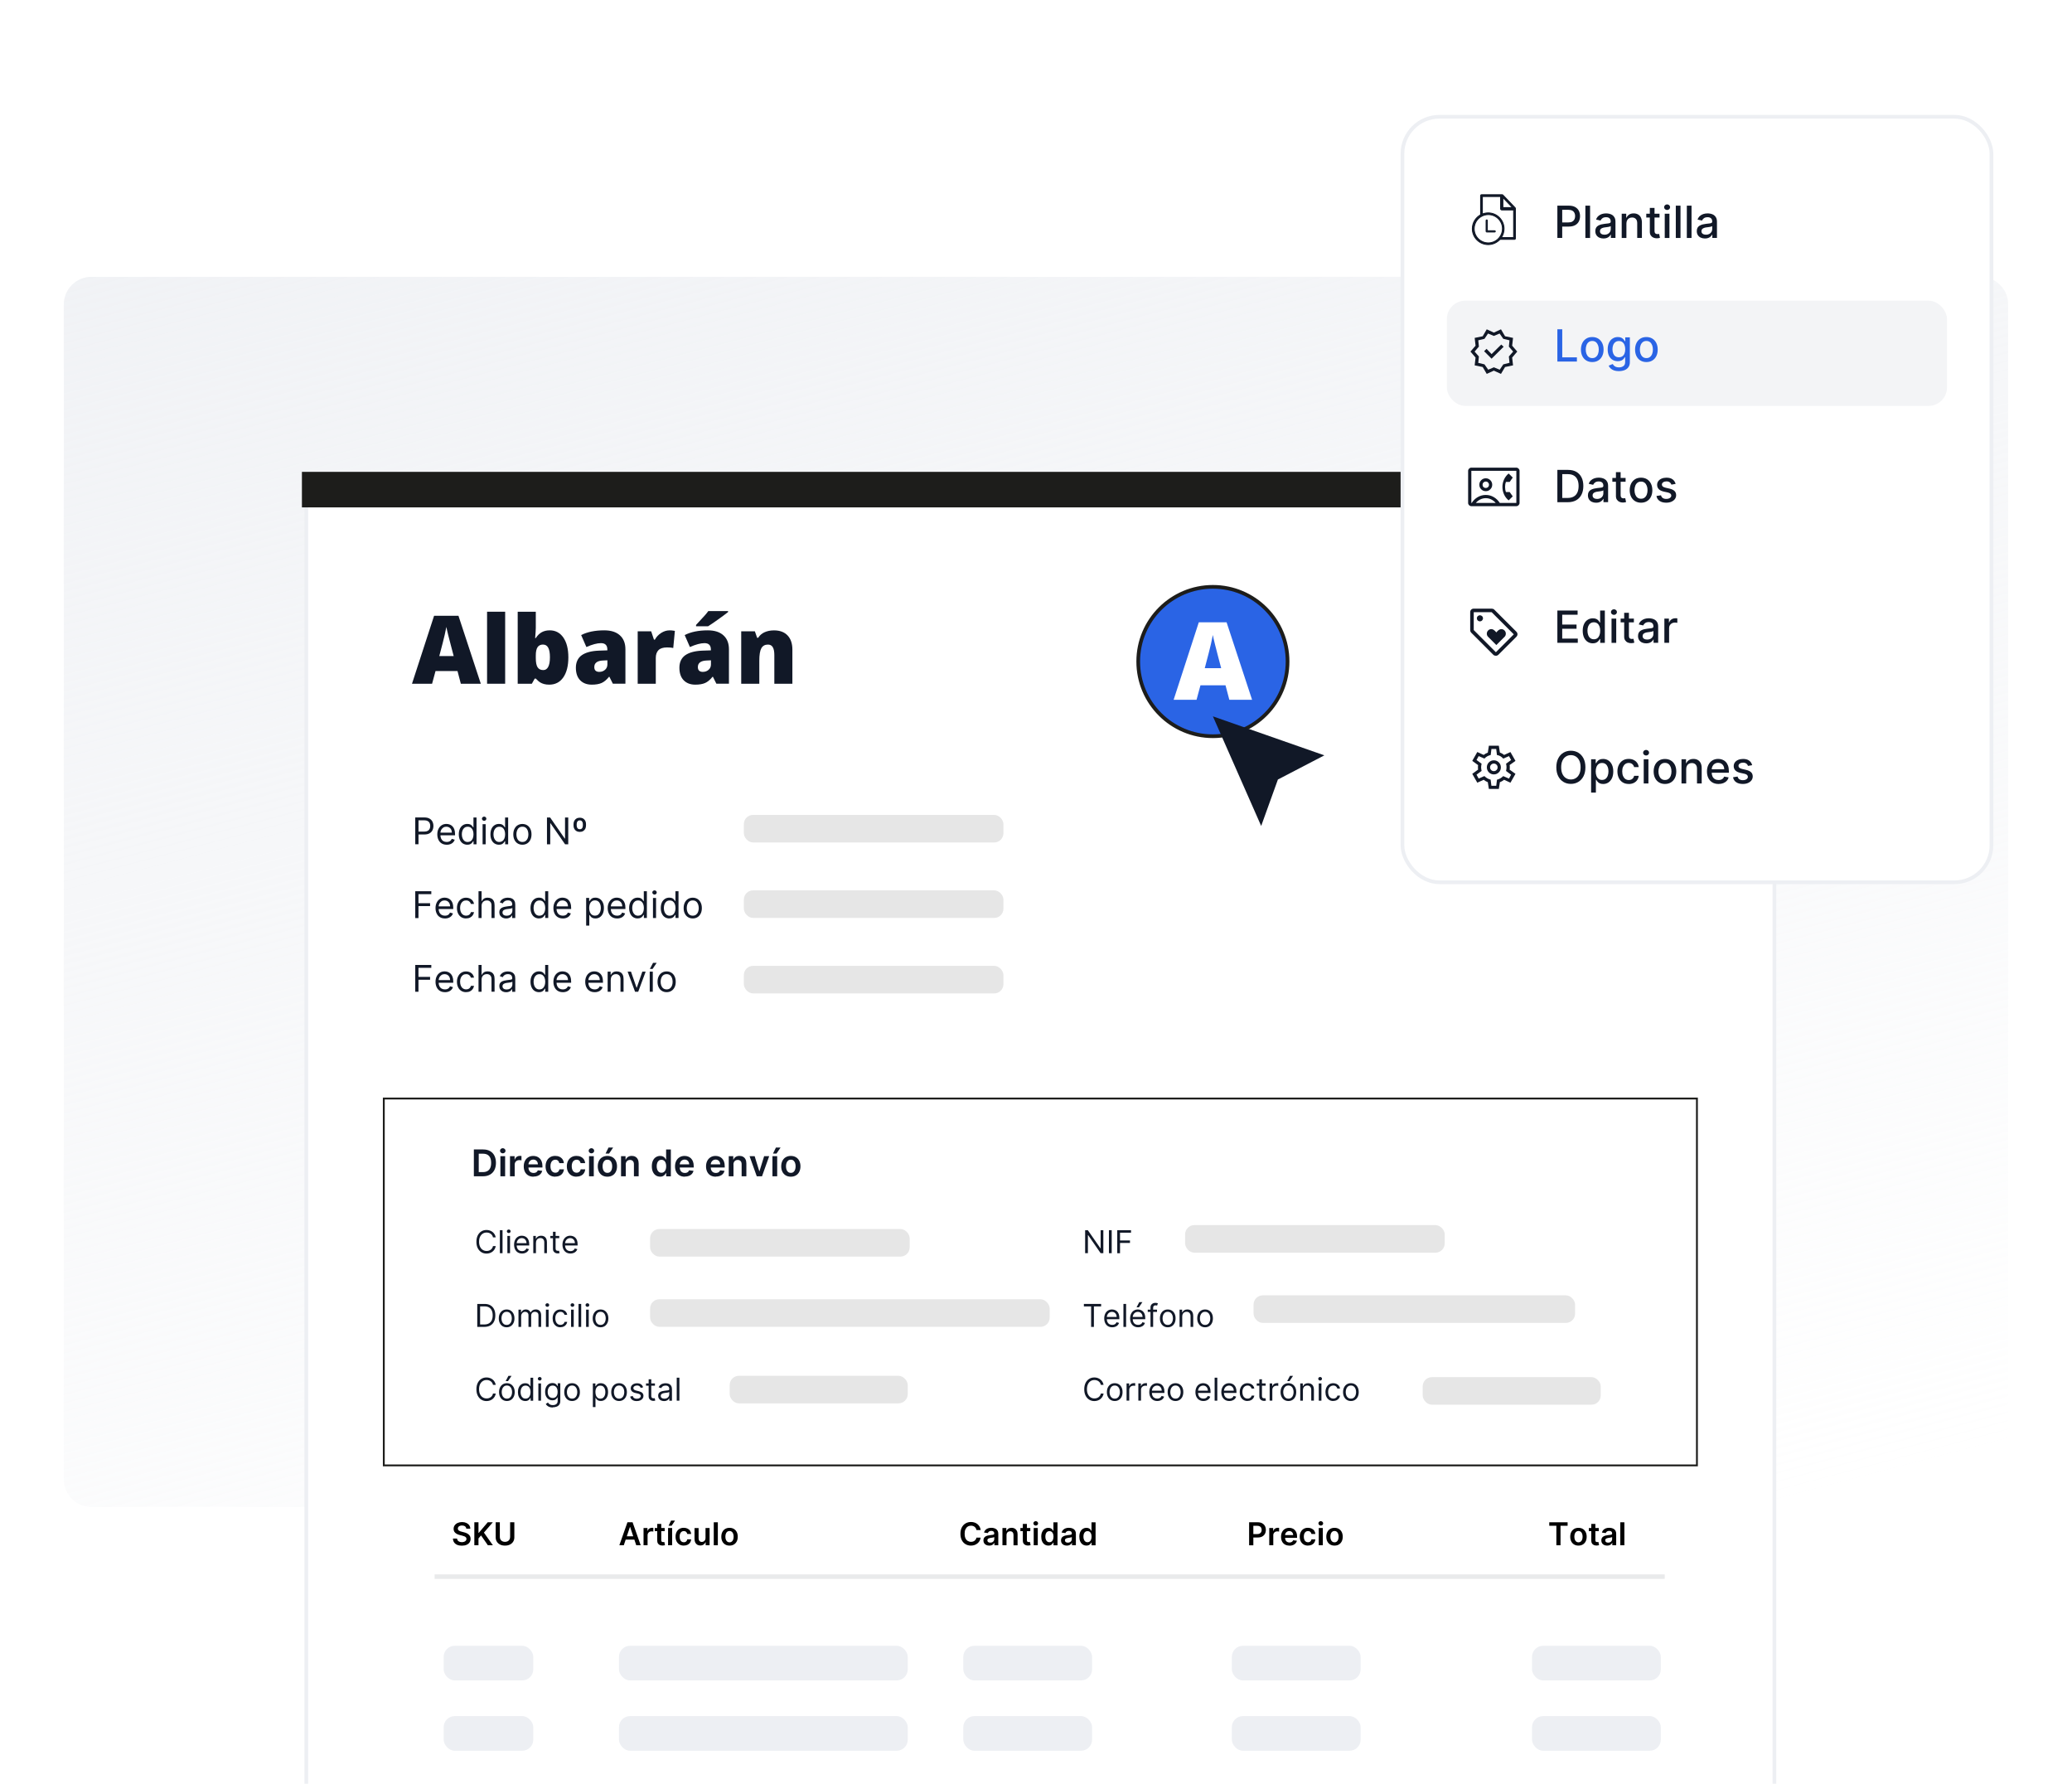 <?xml version="1.0" encoding="UTF-8"?>
<svg xmlns="http://www.w3.org/2000/svg" xmlns:xlink="http://www.w3.org/1999/xlink" id="Capa_1" data-name="Capa 1" viewBox="0 0 560 482">
  <defs>
    <style>
      .cls-1 {
        isolation: isolate;
        opacity: .1;
        stroke: #1f2937;
        stroke-width: 1.22px;
      }

      .cls-1, .cls-2 {
        fill: none;
      }

      .cls-3 {
        filter: url(#drop-shadow-9);
        stroke-width: .5px;
      }

      .cls-3, .cls-4, .cls-5, .cls-6 {
        fill: #fff;
      }

      .cls-3, .cls-5, .cls-7, .cls-8, .cls-6 {
        stroke-miterlimit: 10;
      }

      .cls-3, .cls-7 {
        stroke: #1d1d1b;
      }

      .cls-9 {
        fill: #edeff3;
      }

      .cls-5 {
        filter: url(#drop-shadow-8);
      }

      .cls-5, .cls-6 {
        stroke: #edeff3;
      }

      .cls-10 {
        fill: url(#Degradado_sin_nombre_2);
      }

      .cls-11 {
        fill: #f3f4f6;
        filter: url(#drop-shadow-11);
      }

      .cls-12, .cls-8 {
        fill: #111827;
      }

      .cls-7, .cls-13 {
        fill: #2a64e5;
      }

      .cls-8 {
        stroke: #111827;
        stroke-width: .25px;
      }

      .cls-14 {
        fill: #1d1d1b;
      }

      .cls-6 {
        filter: url(#drop-shadow-10);
      }

      .cls-15 {
        fill: #e6e6e6;
      }
    </style>
    <linearGradient id="Degradado_sin_nombre_2" data-name="Degradado sin nombre 2" x1="474.61" y1="462.66" x2="334.09" y2="996.14" gradientTransform="translate(-140.96 907.34) scale(1 -1)" gradientUnits="userSpaceOnUse">
      <stop offset="0" stop-color="#edeff3" stop-opacity="0"></stop>
      <stop offset="1" stop-color="#edeff3"></stop>
    </linearGradient>
    <filter id="drop-shadow-8" x="74.99" y="120.95" width="412.32" height="412.32" filterUnits="userSpaceOnUse">
      <feOffset dx="1.18" dy="1.18"></feOffset>
      <feGaussianBlur result="blur" stdDeviation="2.36"></feGaussianBlur>
      <feFlood flood-color="#404040" flood-opacity=".35"></feFlood>
      <feComposite in2="blur" operator="in"></feComposite>
      <feComposite in="SourceGraphic"></feComposite>
    </filter>
    <filter id="drop-shadow-9" x="96.35" y="289.43" width="369.84" height="114" filterUnits="userSpaceOnUse">
      <feOffset dx="1.18" dy="1.18"></feOffset>
      <feGaussianBlur result="blur-2" stdDeviation="2.36"></feGaussianBlur>
      <feFlood flood-color="#404040" flood-opacity="0"></feFlood>
      <feComposite in2="blur-2" operator="in"></feComposite>
      <feComposite in="SourceGraphic"></feComposite>
    </filter>
    <filter id="drop-shadow-10" x="371.26" y="23.84" width="174.72" height="222.24" filterUnits="userSpaceOnUse">
      <feOffset dx="1.18" dy="1.18"></feOffset>
      <feGaussianBlur result="blur-3" stdDeviation="2.36"></feGaussianBlur>
      <feFlood flood-color="#404040" flood-opacity=".35"></feFlood>
      <feComposite in2="blur-3" operator="in"></feComposite>
      <feComposite in="SourceGraphic"></feComposite>
    </filter>
    <filter id="drop-shadow-11" x="383.87" y="74.11" width="149.52" height="42.72" filterUnits="userSpaceOnUse">
      <feOffset dx="1.18" dy="1.18"></feOffset>
      <feGaussianBlur result="blur-4" stdDeviation="2.36"></feGaussianBlur>
      <feFlood flood-color="#404040" flood-opacity=".35"></feFlood>
      <feComposite in2="blur-4" operator="in"></feComposite>
      <feComposite in="SourceGraphic"></feComposite>
    </filter>
  </defs>
  <path class="cls-10" d="M542.57,399.72c0,4.13-3.35,7.48-7.48,7.48H24.72c-4.13,0-7.48-3.35-7.48-7.48V82.28c0-4.13,3.35-7.48,7.48-7.48h510.55c4.13,0,7.48,3.35,7.48,7.48v317.45h-.19Z"></path>
  <rect class="cls-5" x="81.6" y="127.5" width="396.79" height="396.79"></rect>
  <rect class="cls-14" x="81.6" y="127.5" width="396.79" height="9.6"></rect>
  <g>
    <path class="cls-12" d="M124.55,184.75l-.9-3.43h-5.94l-.93,3.43h-5.43l5.97-18.36h6.59l6.04,18.36h-5.4ZM122.62,177.27l-.79-3c-.18-.67-.41-1.53-.67-2.59s-.44-1.82-.52-2.28c-.08.43-.22,1.13-.44,2.1-.22.98-.71,2.9-1.47,5.77h3.89Z"></path>
    <path class="cls-12" d="M136.53,184.75h-4.89v-19.46h4.89v19.46Z"></path>
    <path class="cls-12" d="M148.58,170.32c1.54,0,2.77.65,3.67,1.94s1.36,3.08,1.36,5.37-.46,4.1-1.37,5.41c-.91,1.31-2.18,1.96-3.81,1.96-.53,0-.99-.06-1.4-.17-.41-.11-.77-.27-1.09-.47-.32-.2-.69-.53-1.12-1h-.3l-.78,1.39h-3.82v-19.46h4.89v4.4c0,.53-.06,1.43-.18,2.71h.18c.48-.73,1.02-1.26,1.64-1.59s1.33-.49,2.12-.49ZM146.79,174.16c-.68,0-1.18.24-1.5.71-.32.48-.48,1.22-.48,2.24v.69c0,1.16.16,1.99.48,2.5.32.5.83.76,1.55.76.58,0,1.02-.29,1.33-.88s.46-1.45.46-2.6c0-2.28-.61-3.41-1.84-3.41Z"></path>
    <path class="cls-12" d="M165.64,184.75l-.94-1.88h-.1c-.66.82-1.33,1.38-2.01,1.68-.68.3-1.57.45-2.65.45-1.33,0-2.38-.4-3.15-1.2-.77-.8-1.15-1.93-1.15-3.38s.53-2.63,1.58-3.37c1.05-.74,2.57-1.15,4.57-1.24l2.36-.08v-.2c0-1.17-.58-1.75-1.73-1.75-1.03,0-2.35.35-3.94,1.05l-1.41-3.23c1.65-.85,3.74-1.28,6.25-1.28,1.82,0,3.23.45,4.22,1.35,1,.9,1.49,2.16,1.49,3.78v9.29h-3.39ZM162.01,181.54c.59,0,1.1-.19,1.52-.56.42-.38.63-.86.63-1.46v-1.1l-1.13.05c-1.61.06-2.41.65-2.41,1.78,0,.87.46,1.3,1.39,1.3Z"></path>
    <path class="cls-12" d="M180.91,170.32c.43,0,.83.03,1.21.1l.28.05-.44,4.62c-.4-.1-.95-.15-1.66-.15-1.07,0-1.84.24-2.33.73-.48.49-.73,1.19-.73,2.11v6.97h-4.89v-14.17h3.64l.76,2.26h.24c.41-.75.98-1.36,1.71-1.82s1.47-.69,2.21-.69Z"></path>
    <path class="cls-12" d="M193.62,184.75l-.94-1.88h-.1c-.66.82-1.33,1.38-2.01,1.68-.68.3-1.57.45-2.65.45-1.33,0-2.38-.4-3.15-1.2-.77-.8-1.15-1.93-1.15-3.38s.53-2.63,1.58-3.37c1.05-.74,2.57-1.15,4.57-1.24l2.36-.08v-.2c0-1.17-.58-1.75-1.73-1.75-1.03,0-2.35.35-3.94,1.05l-1.41-3.23c1.65-.85,3.74-1.28,6.25-1.28,1.82,0,3.23.45,4.22,1.35,1,.9,1.49,2.16,1.49,3.78v9.29h-3.39ZM188.12,169.22v-.36c1.28-1.38,2.1-2.26,2.45-2.66.35-.4.63-.76.86-1.08h5.35v.26c-.67.53-1.58,1.21-2.75,2.04s-2.05,1.43-2.65,1.8h-3.25ZM190,181.54c.59,0,1.1-.19,1.52-.56.42-.38.63-.86.63-1.46v-1.1l-1.13.05c-1.61.06-2.41.65-2.41,1.78,0,.87.46,1.3,1.39,1.3Z"></path>
    <path class="cls-12" d="M209.28,184.75v-7.73c0-.94-.13-1.65-.41-2.13s-.71-.72-1.31-.72c-.83,0-1.42.33-1.79.99s-.55,1.79-.55,3.39v6.2h-4.89v-14.17h3.69l.61,1.75h.29c.42-.67.99-1.17,1.73-1.5s1.59-.5,2.54-.5c1.57,0,2.79.45,3.66,1.36.87.91,1.31,2.19,1.31,3.84v9.22h-4.89Z"></path>
  </g>
  <circle class="cls-7" cx="327.81" cy="178.75" r="20.18"></circle>
  <path class="cls-4" d="M332.25,189.08l-1.03-3.91h-6.77l-1.06,3.91h-6.19l6.8-20.93h7.51l6.89,20.93h-6.16ZM330.05,180.55l-.9-3.42c-.21-.76-.46-1.74-.76-2.95-.3-1.21-.5-2.07-.59-2.6-.09.48-.25,1.28-.51,2.4-.25,1.11-.81,3.3-1.68,6.57h4.43Z"></path>
  <rect class="cls-15" x="201.04" y="220.19" width="70.16" height="7.45" rx="2.5" ry="2.5"></rect>
  <g>
    <path class="cls-12" d="M112.23,228.13v-7.25h2.45c.57,0,1.03.1,1.4.31.36.2.63.48.8.83.17.35.26.73.26,1.16s-.09.82-.26,1.16c-.17.35-.44.63-.8.83-.36.21-.82.31-1.39.31h-1.75v-.78h1.73c.39,0,.7-.07.94-.2.24-.13.41-.32.51-.55.11-.23.16-.49.16-.78s-.05-.55-.16-.78c-.11-.23-.28-.41-.52-.54s-.55-.2-.95-.2h-1.54v6.47h-.88Z"></path>
    <path class="cls-12" d="M120.72,228.25c-.52,0-.97-.12-1.35-.35-.38-.23-.67-.56-.87-.98-.2-.42-.31-.91-.31-1.46s.1-1.05.31-1.47c.2-.42.49-.76.86-1s.8-.36,1.29-.36c.28,0,.56.05.84.14s.53.25.75.46c.23.21.41.49.54.84s.2.77.2,1.28v.35h-4.19v-.72h3.34c0-.31-.06-.58-.18-.82s-.29-.43-.52-.57c-.22-.14-.49-.21-.79-.21-.33,0-.62.08-.86.25s-.43.38-.56.64c-.13.26-.19.54-.19.84v.48c0,.41.07.76.21,1.04.14.28.34.5.6.65.25.15.55.22.89.22.22,0,.42-.03.6-.09.18-.06.33-.16.46-.28.13-.13.23-.28.3-.47l.81.23c-.08.27-.23.51-.43.72-.2.21-.45.37-.74.48s-.63.17-.99.17Z"></path>
    <path class="cls-12" d="M126.3,228.25c-.45,0-.85-.12-1.2-.34-.35-.23-.62-.56-.81-.98s-.29-.92-.29-1.5.1-1.07.29-1.49.47-.74.82-.97c.35-.23.75-.34,1.21-.34.35,0,.63.06.84.17.21.12.36.25.47.4.11.15.19.27.26.36h.07v-2.67h.83v7.25h-.81v-.83h-.1c-.06.1-.15.22-.26.37-.11.15-.27.28-.48.4-.21.12-.49.17-.84.17ZM126.41,227.5c.33,0,.62-.09.85-.26s.41-.42.53-.73c.12-.31.18-.67.18-1.08s-.06-.76-.18-1.07c-.12-.31-.29-.54-.52-.71-.23-.17-.52-.26-.86-.26s-.65.09-.88.27c-.23.18-.41.42-.53.73s-.18.65-.18,1.04.06.74.18,1.05c.12.31.3.56.53.75.23.18.53.28.88.28Z"></path>
    <path class="cls-12" d="M130.85,221.79c-.16,0-.3-.06-.42-.17-.12-.11-.18-.24-.18-.4s.06-.29.18-.4c.12-.11.26-.17.42-.17s.3.06.42.17c.12.11.18.24.18.4s-.06.29-.18.4c-.12.11-.26.17-.42.17ZM130.43,228.13v-5.43h.83v5.43h-.83Z"></path>
    <path class="cls-12" d="M134.85,228.25c-.45,0-.85-.12-1.2-.34-.35-.23-.62-.56-.81-.98s-.29-.92-.29-1.5.1-1.07.29-1.49.47-.74.82-.97c.35-.23.75-.34,1.21-.34.35,0,.63.06.84.17.21.12.36.25.47.4.11.15.19.27.26.36h.07v-2.67h.83v7.25h-.81v-.83h-.1c-.06.1-.15.22-.26.37-.11.15-.27.28-.48.4-.21.12-.49.17-.84.17ZM134.96,227.5c.33,0,.62-.09.85-.26s.41-.42.53-.73c.12-.31.18-.67.18-1.08s-.06-.76-.18-1.07c-.12-.31-.29-.54-.52-.71-.23-.17-.52-.26-.86-.26s-.65.09-.88.27c-.23.18-.41.42-.53.73s-.18.65-.18,1.04.06.74.18,1.05c.12.31.3.56.53.75.23.18.53.28.88.28Z"></path>
    <path class="cls-12" d="M141.19,228.25c-.49,0-.92-.12-1.29-.35s-.66-.56-.86-.98c-.21-.42-.31-.91-.31-1.47s.1-1.06.31-1.48c.21-.42.49-.75.86-.98s.8-.35,1.29-.35.92.12,1.29.35.66.56.86.98c.21.42.31.92.31,1.48s-.1,1.05-.31,1.47c-.21.42-.49.75-.86.98s-.8.35-1.29.35ZM141.19,227.5c.37,0,.68-.1.92-.29.24-.19.42-.44.53-.75.12-.31.17-.65.17-1.01s-.06-.7-.17-1.02c-.12-.31-.29-.57-.53-.76s-.55-.29-.92-.29-.68.1-.92.29c-.24.19-.42.45-.53.76-.12.31-.17.65-.17,1.02s.06.7.17,1.01c.12.31.29.56.53.75.24.19.55.29.92.29Z"></path>
    <path class="cls-12" d="M153.58,220.89v7.25h-.85l-3.95-5.69h-.07v5.69h-.88v-7.25h.85l3.96,5.7h.07v-5.7h.86Z"></path>
    <path class="cls-12" d="M155.01,223.05v-.38c0-.33.07-.63.21-.89.14-.26.33-.46.58-.61s.55-.22.9-.22c.52,0,.94.16,1.23.49.3.32.45.74.45,1.24v.38c0,.33-.07.63-.2.89-.13.26-.33.46-.58.61-.25.15-.55.22-.89.22-.52,0-.94-.16-1.24-.48-.3-.32-.46-.73-.46-1.23ZM155.86,222.67v.38c0,.29.07.53.21.72.14.19.35.29.64.29s.48-.09.62-.29c.14-.19.2-.43.2-.72v-.38c0-.28-.07-.52-.21-.71s-.35-.29-.63-.29-.48.1-.62.29c-.14.19-.21.43-.21.71Z"></path>
    <path class="cls-12" d="M112.23,248.06v-7.24h4.34v.78h-3.47v2.45h3.14v.78h-3.14v3.24h-.88Z"></path>
    <path class="cls-12" d="M120.24,248.17c-.52,0-.97-.12-1.35-.35-.38-.23-.67-.56-.87-.98-.2-.42-.31-.91-.31-1.46s.1-1.05.31-1.47c.2-.42.49-.76.86-1s.8-.36,1.29-.36c.28,0,.56.05.84.14s.53.25.75.46c.23.21.41.49.54.84s.2.77.2,1.28v.35h-4.19v-.72h3.34c0-.31-.06-.58-.18-.82s-.29-.43-.52-.57c-.22-.14-.49-.21-.79-.21-.33,0-.62.08-.86.25s-.43.38-.56.64c-.13.26-.19.54-.19.84v.48c0,.41.07.76.21,1.04.14.28.34.5.6.65.25.15.55.22.89.22.22,0,.42-.03.6-.09.18-.06.33-.16.46-.28.13-.13.23-.28.3-.47l.81.23c-.08.27-.23.51-.43.72-.2.21-.45.37-.74.48s-.63.17-.99.17Z"></path>
    <path class="cls-12" d="M125.97,248.17c-.51,0-.95-.12-1.32-.36-.37-.24-.65-.57-.85-.99-.2-.42-.3-.9-.3-1.45s.1-1.04.31-1.46c.2-.42.49-.75.86-.99s.8-.36,1.29-.36c.38,0,.73.07,1.03.21.31.14.56.34.75.59s.32.55.36.89h-.83c-.06-.25-.2-.47-.42-.66-.22-.19-.51-.29-.88-.29-.33,0-.61.08-.85.25-.24.17-.43.41-.57.71-.14.31-.2.66-.2,1.07s.07.79.2,1.1c.13.31.32.55.57.72.24.17.53.26.86.26.22,0,.41-.04.59-.11s.33-.18.45-.33.21-.31.26-.51h.83c-.05.32-.16.61-.35.87-.19.26-.43.46-.73.61-.3.15-.66.22-1.06.22Z"></path>
    <path class="cls-12" d="M130.16,244.79v3.27h-.83v-7.24h.83v2.66h.07c.13-.28.32-.5.57-.67.26-.17.6-.25,1.02-.25.37,0,.69.07.97.22s.49.37.65.67c.15.3.23.69.23,1.16v3.45h-.83v-3.4c0-.43-.11-.77-.33-1-.22-.24-.53-.36-.93-.36-.27,0-.52.06-.73.17-.22.12-.39.28-.51.51-.12.22-.19.49-.19.81Z"></path>
    <path class="cls-12" d="M136.81,248.18c-.34,0-.66-.07-.94-.2s-.5-.32-.67-.57c-.17-.25-.25-.55-.25-.9,0-.31.06-.56.18-.76.12-.19.29-.35.49-.46.21-.11.43-.19.68-.25.25-.06.5-.1.75-.13.33-.04.6-.08.8-.1.21-.02.36-.06.45-.11.1-.05.14-.15.14-.28v-.03c0-.35-.1-.62-.29-.81-.19-.19-.48-.29-.86-.29s-.71.09-.94.26c-.23.17-.39.36-.48.56l-.79-.28c.14-.33.33-.59.57-.77.24-.19.5-.32.78-.39s.56-.11.83-.11c.17,0,.38.02.6.06.23.04.45.12.66.25.21.13.39.32.53.58s.21.6.21,1.03v3.58h-.83v-.74h-.04c-.06.12-.15.24-.28.38-.13.13-.31.25-.53.34-.22.09-.49.14-.8.14ZM136.94,247.43c.33,0,.61-.06.84-.19s.4-.3.52-.5.18-.42.18-.65v-.76s-.11.08-.23.12-.26.06-.41.09c-.15.02-.3.05-.45.06-.15.02-.26.03-.35.04-.22.03-.42.07-.61.14s-.34.16-.45.28c-.11.12-.17.29-.17.5,0,.29.11.51.32.66s.49.22.82.22Z"></path>
    <path class="cls-12" d="M145.68,248.17c-.45,0-.85-.12-1.2-.34-.35-.23-.62-.56-.81-.98s-.29-.92-.29-1.5.1-1.07.29-1.49.47-.74.82-.97c.35-.23.75-.34,1.21-.34.35,0,.63.06.84.17.21.12.36.25.47.4.11.15.19.27.26.36h.07v-2.67h.83v7.24h-.81v-.83h-.1c-.06.1-.15.22-.26.37-.11.15-.27.28-.48.4-.21.12-.49.17-.84.17ZM145.8,247.42c.33,0,.62-.09.85-.26s.41-.42.53-.73c.12-.31.18-.67.18-1.08s-.06-.76-.18-1.07c-.12-.31-.29-.54-.52-.71-.23-.17-.52-.26-.86-.26s-.65.09-.88.27c-.23.18-.41.42-.53.73s-.18.65-.18,1.04.06.74.18,1.05c.12.31.3.56.53.75.23.18.53.28.88.28Z"></path>
    <path class="cls-12" d="M152.1,248.17c-.52,0-.97-.12-1.35-.35-.38-.23-.67-.56-.87-.98-.2-.42-.31-.91-.31-1.46s.1-1.05.31-1.47c.2-.42.49-.76.86-1s.8-.36,1.29-.36c.28,0,.56.05.84.14s.53.25.75.46c.23.21.41.49.54.84s.2.77.2,1.28v.35h-4.19v-.72h3.34c0-.31-.06-.58-.18-.82s-.29-.43-.52-.57c-.22-.14-.49-.21-.79-.21-.33,0-.62.08-.86.25s-.43.38-.56.64c-.13.26-.19.54-.19.84v.48c0,.41.07.76.21,1.04.14.28.34.5.6.65.25.15.55.22.89.22.22,0,.42-.03.6-.09.18-.06.33-.16.46-.28.13-.13.23-.28.3-.47l.81.23c-.08.27-.23.51-.43.72-.2.21-.45.37-.74.48s-.63.17-.99.17Z"></path>
    <path class="cls-12" d="M158.42,250.09v-7.47h.81v.86h.1c.06-.09.15-.22.26-.36s.27-.28.47-.4c.21-.12.49-.17.84-.17.46,0,.86.11,1.21.34.35.23.62.55.82.97s.29.92.29,1.49-.1,1.07-.29,1.5-.47.75-.81.98c-.35.23-.75.34-1.2.34-.35,0-.63-.06-.84-.17-.21-.12-.37-.25-.48-.4-.11-.15-.2-.27-.26-.37h-.07v2.87h-.83ZM159.24,245.34c0,.41.06.77.18,1.08.12.31.3.56.53.73s.51.26.85.26.64-.09.88-.28c.23-.19.41-.44.53-.75.12-.32.18-.67.18-1.05s-.06-.73-.18-1.04-.29-.55-.53-.73c-.23-.18-.53-.27-.88-.27s-.62.09-.86.26c-.23.17-.41.41-.52.71-.12.3-.18.66-.18,1.07Z"></path>
    <path class="cls-12" d="M166.77,248.17c-.52,0-.97-.12-1.35-.35-.38-.23-.67-.56-.87-.98-.2-.42-.31-.91-.31-1.46s.1-1.05.31-1.47c.2-.42.49-.76.86-1s.8-.36,1.29-.36c.28,0,.56.05.84.14s.53.25.75.46c.23.21.41.49.54.84s.2.77.2,1.28v.35h-4.19v-.72h3.34c0-.31-.06-.58-.18-.82s-.29-.43-.52-.57c-.22-.14-.49-.21-.79-.21-.33,0-.62.08-.86.25s-.43.38-.56.64c-.13.26-.19.54-.19.84v.48c0,.41.07.76.21,1.04.14.28.34.5.6.65.25.15.55.22.89.22.22,0,.42-.03.6-.09.18-.06.33-.16.46-.28.13-.13.23-.28.3-.47l.81.23c-.08.27-.23.51-.43.72-.2.21-.45.37-.74.48s-.63.17-.99.17Z"></path>
    <path class="cls-12" d="M172.34,248.17c-.45,0-.85-.12-1.2-.34-.35-.23-.62-.56-.81-.98s-.29-.92-.29-1.5.1-1.07.29-1.49.47-.74.82-.97c.35-.23.75-.34,1.21-.34.35,0,.63.06.84.17.21.12.36.25.47.4.11.15.19.27.26.36h.07v-2.67h.83v7.24h-.81v-.83h-.1c-.06.1-.15.22-.26.37-.11.15-.27.28-.48.4-.21.12-.49.17-.84.17ZM172.46,247.42c.33,0,.62-.09.85-.26s.41-.42.53-.73c.12-.31.18-.67.18-1.08s-.06-.76-.18-1.07c-.12-.31-.29-.54-.52-.71-.23-.17-.52-.26-.86-.26s-.65.09-.88.27c-.23.18-.41.42-.53.73s-.18.65-.18,1.04.06.74.18,1.05c.12.31.3.56.53.75.23.18.53.28.88.28Z"></path>
    <path class="cls-12" d="M176.9,241.72c-.16,0-.3-.06-.42-.17-.12-.11-.18-.24-.18-.4s.06-.29.18-.4c.12-.11.26-.17.42-.17s.3.06.42.17c.12.11.18.24.18.4s-.06.29-.18.4c-.12.11-.26.17-.42.17ZM176.48,248.06v-5.43h.83v5.43h-.83Z"></path>
    <path class="cls-12" d="M180.89,248.17c-.45,0-.85-.12-1.2-.34-.35-.23-.62-.56-.81-.98s-.29-.92-.29-1.5.1-1.07.29-1.49.47-.74.82-.97c.35-.23.75-.34,1.21-.34.35,0,.63.06.84.17.21.12.36.25.47.4.11.15.19.27.26.36h.07v-2.67h.83v7.24h-.81v-.83h-.1c-.06.1-.15.22-.26.37-.11.15-.27.28-.48.4-.21.12-.49.17-.84.17ZM181.01,247.42c.33,0,.62-.09.85-.26s.41-.42.53-.73c.12-.31.18-.67.18-1.08s-.06-.76-.18-1.07c-.12-.31-.29-.54-.52-.71-.23-.17-.52-.26-.86-.26s-.65.09-.88.27c-.23.18-.41.42-.53.73s-.18.65-.18,1.04.06.74.18,1.05c.12.31.3.56.53.75.23.18.53.28.88.28Z"></path>
    <path class="cls-12" d="M187.23,248.17c-.49,0-.92-.12-1.29-.35s-.66-.56-.86-.98c-.21-.42-.31-.91-.31-1.47s.1-1.06.31-1.48c.21-.42.49-.75.86-.98s.8-.35,1.29-.35.92.12,1.29.35.66.56.86.98c.21.42.31.92.31,1.48s-.1,1.05-.31,1.47c-.21.42-.49.75-.86.98s-.8.35-1.29.35ZM187.23,247.42c.37,0,.68-.1.92-.29.24-.19.42-.44.53-.75.12-.31.17-.65.17-1.01s-.06-.7-.17-1.02c-.12-.31-.29-.57-.53-.76s-.55-.29-.92-.29-.68.1-.92.29c-.24.19-.42.45-.53.76-.12.31-.17.65-.17,1.02s.06.7.17,1.01c.12.31.29.56.53.75.24.19.55.29.92.29Z"></path>
    <path class="cls-12" d="M112.23,267.98v-7.25h4.34v.78h-3.47v2.45h3.14v.78h-3.14v3.24h-.88Z"></path>
    <path class="cls-12" d="M120.24,268.09c-.52,0-.97-.12-1.35-.35-.38-.23-.67-.56-.87-.98-.2-.42-.31-.91-.31-1.46s.1-1.05.31-1.47c.2-.42.49-.76.86-1s.8-.36,1.29-.36c.28,0,.56.05.84.14s.53.25.75.46c.23.21.41.49.54.84s.2.77.2,1.28v.35h-4.19v-.72h3.34c0-.31-.06-.58-.18-.82s-.29-.43-.52-.57c-.22-.14-.49-.21-.79-.21-.33,0-.62.08-.86.25s-.43.38-.56.64c-.13.26-.19.54-.19.84v.48c0,.41.07.76.21,1.04.14.28.34.5.6.65.25.15.55.22.89.22.22,0,.42-.03.6-.09.18-.06.33-.16.46-.28.13-.13.23-.28.3-.47l.81.23c-.08.27-.23.51-.43.72-.2.21-.45.37-.74.48s-.63.17-.99.17Z"></path>
    <path class="cls-12" d="M125.97,268.09c-.51,0-.95-.12-1.32-.36-.37-.24-.65-.57-.85-.99-.2-.42-.3-.9-.3-1.45s.1-1.04.31-1.46c.2-.42.49-.75.86-.99s.8-.36,1.29-.36c.38,0,.73.07,1.03.21.31.14.56.34.75.59s.32.55.36.89h-.83c-.06-.25-.2-.47-.42-.66-.22-.19-.51-.29-.88-.29-.33,0-.61.08-.85.25-.24.17-.43.41-.57.71-.14.31-.2.66-.2,1.07s.07.79.2,1.1c.13.31.32.55.57.72.24.17.53.26.86.26.22,0,.41-.04.59-.11s.33-.18.45-.33.21-.31.26-.51h.83c-.05.32-.16.61-.35.87-.19.26-.43.46-.73.61-.3.15-.66.22-1.06.22Z"></path>
    <path class="cls-12" d="M130.16,264.71v3.27h-.83v-7.25h.83v2.66h.07c.13-.28.32-.5.57-.67.26-.17.6-.25,1.02-.25.37,0,.69.07.97.22s.49.37.65.67c.15.3.23.69.23,1.16v3.45h-.83v-3.4c0-.43-.11-.77-.33-1-.22-.24-.53-.36-.93-.36-.27,0-.52.06-.73.17-.22.12-.39.28-.51.51-.12.22-.19.49-.19.81Z"></path>
    <path class="cls-12" d="M136.81,268.11c-.34,0-.66-.07-.94-.2s-.5-.32-.67-.57c-.17-.25-.25-.55-.25-.9,0-.31.06-.56.18-.76.12-.19.29-.35.49-.46.21-.11.43-.19.68-.25.25-.06.5-.1.75-.13.33-.04.6-.08.8-.1.21-.02.36-.06.45-.11.1-.05.14-.15.14-.28v-.03c0-.35-.1-.62-.29-.81-.19-.19-.48-.29-.86-.29s-.71.09-.94.26c-.23.17-.39.36-.48.56l-.79-.28c.14-.33.33-.59.57-.77.24-.19.5-.32.78-.39s.56-.11.83-.11c.17,0,.38.02.6.06.23.04.45.12.66.25.21.13.39.32.53.58s.21.6.21,1.03v3.58h-.83v-.74h-.04c-.06.12-.15.24-.28.38-.13.13-.31.25-.53.34-.22.09-.49.14-.8.14ZM136.94,267.36c.33,0,.61-.06.84-.19s.4-.3.52-.5.18-.42.18-.65v-.76s-.11.08-.23.12-.26.06-.41.09c-.15.02-.3.05-.45.06-.15.02-.26.03-.35.04-.22.03-.42.07-.61.14s-.34.16-.45.28c-.11.12-.17.29-.17.5,0,.29.11.51.32.66s.49.22.82.22Z"></path>
    <path class="cls-12" d="M145.68,268.09c-.45,0-.85-.12-1.2-.34-.35-.23-.62-.56-.81-.98s-.29-.92-.29-1.5.1-1.07.29-1.49.47-.74.82-.97c.35-.23.75-.34,1.21-.34.35,0,.63.06.84.17.21.12.36.25.47.4.11.15.19.27.26.36h.07v-2.67h.83v7.25h-.81v-.83h-.1c-.06.1-.15.22-.26.37-.11.15-.27.28-.48.4-.21.12-.49.17-.84.17ZM145.8,267.34c.33,0,.62-.09.85-.26s.41-.42.53-.73c.12-.31.18-.67.18-1.08s-.06-.76-.18-1.07c-.12-.31-.29-.54-.52-.71-.23-.17-.52-.26-.86-.26s-.65.09-.88.27c-.23.18-.41.42-.53.73s-.18.65-.18,1.04.06.74.18,1.05c.12.31.3.56.53.75.23.18.53.28.88.28Z"></path>
    <path class="cls-12" d="M152.1,268.09c-.52,0-.97-.12-1.35-.35-.38-.23-.67-.56-.87-.98-.2-.42-.31-.91-.31-1.46s.1-1.05.31-1.47c.2-.42.49-.76.86-1s.8-.36,1.29-.36c.28,0,.56.05.84.14s.53.25.75.46c.23.21.41.49.54.84s.2.77.2,1.28v.35h-4.19v-.72h3.34c0-.31-.06-.58-.18-.82s-.29-.43-.52-.57c-.22-.14-.49-.21-.79-.21-.33,0-.62.08-.86.25s-.43.38-.56.64c-.13.26-.19.54-.19.84v.48c0,.41.07.76.21,1.04.14.28.34.5.6.65.25.15.55.22.89.22.22,0,.42-.03.6-.09.18-.06.33-.16.46-.28.13-.13.23-.28.3-.47l.81.23c-.08.27-.23.51-.43.72-.2.21-.45.37-.74.48s-.63.17-.99.17Z"></path>
    <path class="cls-12" d="M160.7,268.09c-.52,0-.97-.12-1.35-.35-.38-.23-.67-.56-.87-.98-.2-.42-.31-.91-.31-1.46s.1-1.05.31-1.47c.2-.42.49-.76.86-1s.8-.36,1.29-.36c.28,0,.56.05.84.14s.53.25.75.46c.23.21.41.49.54.84s.2.77.2,1.28v.35h-4.19v-.72h3.34c0-.31-.06-.58-.18-.82s-.29-.43-.52-.57c-.22-.14-.49-.21-.79-.21-.33,0-.62.08-.86.25s-.43.38-.56.64c-.13.26-.19.54-.19.84v.48c0,.41.07.76.21,1.04.14.28.34.5.6.65.25.15.55.22.89.22.22,0,.42-.03.6-.09.18-.06.33-.16.46-.28.13-.13.23-.28.3-.47l.81.23c-.08.27-.23.51-.43.72-.2.21-.45.37-.74.48s-.63.17-.99.17Z"></path>
    <path class="cls-12" d="M165.06,264.71v3.27h-.83v-5.43h.81v.85h.07c.13-.28.32-.5.58-.67.26-.17.59-.25,1-.25.37,0,.69.08.97.22.28.15.49.38.64.68.15.3.23.69.23,1.15v3.45h-.83v-3.4c0-.43-.11-.76-.33-1s-.53-.36-.91-.36c-.27,0-.5.06-.71.17-.21.12-.37.28-.49.51-.12.22-.18.49-.18.81Z"></path>
    <path class="cls-12" d="M174.5,262.55l-2.01,5.43h-.85l-2.01-5.43h.91l1.5,4.33h.06l1.5-4.33h.91Z"></path>
    <path class="cls-12" d="M175.6,267.98v-5.43h.83v5.43h-.83ZM175.64,261.81l.86-1.64h.98l-1.1,1.64h-.74Z"></path>
    <path class="cls-12" d="M180.17,268.09c-.49,0-.92-.12-1.29-.35s-.66-.56-.86-.98c-.21-.42-.31-.91-.31-1.47s.1-1.06.31-1.48c.21-.42.49-.75.86-.98s.8-.35,1.29-.35.92.12,1.29.35.66.56.86.98c.21.42.31.92.31,1.48s-.1,1.05-.31,1.47c-.21.42-.49.75-.86.98s-.8.35-1.29.35ZM180.17,267.34c.37,0,.68-.1.92-.29.24-.19.42-.44.53-.75.12-.31.17-.65.17-1.01s-.06-.7-.17-1.02c-.12-.31-.29-.57-.53-.76s-.55-.29-.92-.29-.68.1-.92.29c-.24.19-.42.45-.53.76-.12.31-.17.65-.17,1.02s.06.7.17,1.01c.12.31.29.56.53.75.24.19.55.29.92.29Z"></path>
  </g>
  <rect class="cls-15" x="201.04" y="240.58" width="70.16" height="7.45" rx="2.5" ry="2.5"></rect>
  <rect class="cls-15" x="201.04" y="260.98" width="70.16" height="7.45" rx="2.5" ry="2.5"></rect>
  <rect class="cls-3" x="102.55" y="295.65" width="354.9" height="99.13"></rect>
  <g>
    <path class="cls-12" d="M130.53,317.84h-2.46v-7.25h2.5c.72,0,1.34.14,1.86.43.52.29.92.7,1.19,1.24s.42,1.19.42,1.94-.14,1.4-.42,1.95c-.28.54-.68.96-1.21,1.25-.52.29-1.15.44-1.89.44ZM129.39,316.71h1.08c.5,0,.93-.09,1.26-.28.34-.19.59-.46.76-.83.17-.37.25-.83.25-1.38s-.08-1.01-.25-1.38c-.17-.37-.42-.64-.75-.83-.33-.18-.74-.27-1.23-.27h-1.12v4.97Z"></path>
    <path class="cls-12" d="M135.88,311.64c-.2,0-.38-.07-.52-.21-.15-.14-.22-.3-.22-.49s.07-.35.22-.49c.15-.13.32-.2.52-.2s.38.07.53.21.22.3.22.49-.07.35-.22.49c-.15.13-.32.2-.53.2ZM135.24,317.84v-5.43h1.28v5.43h-1.28Z"></path>
    <path class="cls-12" d="M137.84,317.84v-5.43h1.24v.91h.06c.1-.31.27-.56.51-.73.24-.17.52-.26.83-.26.07,0,.15,0,.24,0s.16.01.22.03v1.18c-.05-.02-.14-.04-.26-.05s-.23-.02-.34-.02c-.23,0-.44.05-.63.15-.19.1-.33.24-.44.42-.11.18-.16.38-.16.61v3.19h-1.28Z"></path>
    <path class="cls-12" d="M144.19,317.95c-.54,0-1.01-.11-1.41-.34s-.7-.55-.91-.97c-.21-.42-.32-.91-.32-1.48s.11-1.05.32-1.47c.21-.42.51-.75.9-.99.38-.24.84-.36,1.35-.36.33,0,.65.05.95.16s.56.27.79.5.41.51.54.85c.13.35.2.76.2,1.23v.39h-4.45v-.86h3.23c0-.25-.06-.46-.16-.66-.1-.19-.25-.34-.43-.46-.19-.11-.4-.17-.65-.17-.26,0-.49.06-.69.19-.2.13-.35.29-.46.5-.11.2-.17.43-.17.67v.75c0,.32.06.59.17.81.12.23.28.4.48.52s.45.18.73.18c.19,0,.35-.03.51-.08.15-.05.28-.13.39-.24.11-.1.19-.23.25-.39l1.2.13c-.08.32-.22.59-.43.83-.21.24-.48.42-.81.54-.33.13-.7.19-1.12.19Z"></path>
    <path class="cls-12" d="M150.06,317.95c-.54,0-1.01-.12-1.4-.36-.39-.24-.69-.57-.9-.99-.21-.42-.31-.91-.31-1.46s.11-1.04.32-1.46c.21-.42.51-.75.9-.99.39-.24.85-.36,1.38-.36.44,0,.83.08,1.17.24.34.16.61.39.82.68.2.29.32.64.35,1.03h-1.22c-.05-.26-.17-.48-.35-.66-.19-.18-.43-.26-.74-.26-.26,0-.49.07-.69.21-.2.14-.35.34-.46.6-.11.26-.16.58-.16.94s.05.69.16.95.26.47.46.61.43.21.7.21c.19,0,.36-.04.51-.11.15-.07.28-.18.38-.31s.17-.3.21-.5h1.22c-.03.38-.14.72-.34,1.02s-.46.53-.8.69c-.34.17-.73.25-1.19.25Z"></path>
    <path class="cls-12" d="M155.81,317.95c-.54,0-1.01-.12-1.4-.36-.39-.24-.69-.57-.9-.99-.21-.42-.31-.91-.31-1.46s.11-1.04.32-1.46c.21-.42.51-.75.9-.99.39-.24.85-.36,1.38-.36.44,0,.83.08,1.17.24.34.16.61.39.82.68.2.29.32.64.35,1.03h-1.22c-.05-.26-.17-.48-.35-.66-.19-.18-.43-.26-.74-.26-.26,0-.49.07-.69.21-.2.14-.35.34-.46.6-.11.26-.16.58-.16.94s.05.69.16.95.26.47.46.61.43.21.7.21c.19,0,.36-.04.51-.11.15-.07.28-.18.38-.31s.17-.3.21-.5h1.22c-.03.38-.14.72-.34,1.02s-.46.53-.8.69c-.34.17-.73.25-1.19.25Z"></path>
    <path class="cls-12" d="M159.84,311.64c-.2,0-.38-.07-.52-.21-.15-.14-.22-.3-.22-.49s.07-.35.22-.49c.15-.13.32-.2.52-.2s.38.07.53.21.22.3.22.49-.07.35-.22.49c-.15.13-.32.2-.53.2ZM159.2,317.84v-5.43h1.28v5.43h-1.28Z"></path>
    <path class="cls-12" d="M164.16,317.95c-.53,0-.99-.12-1.38-.35s-.69-.56-.9-.98c-.21-.42-.32-.91-.32-1.47s.11-1.05.32-1.48.51-.75.9-.98.85-.35,1.38-.35.99.12,1.38.35.69.56.9.98.32.91.32,1.48-.11,1.05-.32,1.47c-.21.42-.51.75-.9.98s-.85.35-1.38.35ZM164.17,316.92c.29,0,.53-.08.72-.24.19-.16.34-.37.43-.64s.14-.57.14-.9-.05-.63-.14-.9c-.1-.27-.24-.49-.43-.65-.19-.16-.43-.24-.72-.24s-.54.08-.73.24c-.19.16-.34.38-.44.65-.1.27-.14.57-.14.9s.05.63.14.9.24.48.44.64c.19.16.44.24.73.24ZM163.67,311.7l.79-1.62h1.25l-1.09,1.62h-.96Z"></path>
    <path class="cls-12" d="M169.13,314.66v3.18h-1.28v-5.43h1.22v.92h.06c.12-.3.32-.55.6-.73.27-.18.61-.27,1.02-.27.38,0,.7.08.98.24.28.16.5.39.65.7.15.3.23.67.23,1.11v3.46h-1.28v-3.26c0-.36-.09-.65-.28-.85s-.45-.31-.78-.31c-.22,0-.42.05-.6.15s-.31.24-.41.42-.15.41-.15.67Z"></path>
    <path class="cls-12" d="M178.41,317.94c-.43,0-.81-.11-1.15-.33s-.6-.54-.8-.96c-.2-.42-.29-.92-.29-1.52s.1-1.11.3-1.53c.2-.42.47-.73.81-.94s.72-.32,1.14-.32c.32,0,.58.05.79.16s.37.24.49.39.21.29.28.42h.05v-2.71h1.28v7.25h-1.26v-.86h-.08c-.07.13-.16.27-.29.42-.13.15-.29.27-.5.38-.21.1-.46.16-.77.16ZM178.77,316.89c.27,0,.5-.07.69-.22.19-.15.34-.35.44-.62.1-.26.15-.57.15-.92s-.05-.66-.15-.92c-.1-.26-.24-.46-.43-.61s-.42-.22-.7-.22-.52.07-.71.22c-.19.15-.33.35-.43.62s-.15.56-.15.9.05.64.15.91c.1.27.24.47.44.63.19.15.43.23.71.23Z"></path>
    <path class="cls-12" d="M185.08,317.95c-.54,0-1.01-.11-1.41-.34s-.7-.55-.91-.97c-.21-.42-.32-.91-.32-1.48s.11-1.05.32-1.47c.21-.42.51-.75.9-.99.38-.24.84-.36,1.35-.36.33,0,.65.05.95.16s.56.27.79.5.41.51.54.85c.13.35.2.76.2,1.23v.39h-4.45v-.86h3.23c0-.25-.06-.46-.16-.66-.1-.19-.25-.34-.43-.46-.19-.11-.4-.17-.65-.17-.26,0-.49.06-.69.19-.2.13-.35.29-.46.5-.11.2-.17.43-.17.67v.75c0,.32.06.59.17.81.12.23.28.4.48.52s.45.18.73.18c.19,0,.35-.03.51-.08.15-.05.28-.13.39-.24.11-.1.19-.23.25-.39l1.2.13c-.08.32-.22.59-.43.83-.21.24-.48.42-.81.54-.33.13-.7.19-1.12.19Z"></path>
    <path class="cls-12" d="M193.46,317.95c-.54,0-1.01-.11-1.41-.34s-.7-.55-.91-.97c-.21-.42-.32-.91-.32-1.48s.11-1.05.32-1.47c.21-.42.51-.75.9-.99.38-.24.84-.36,1.35-.36.33,0,.65.05.95.16s.56.27.79.5.41.51.54.85c.13.35.2.76.2,1.23v.39h-4.45v-.86h3.23c0-.25-.06-.46-.16-.66-.1-.19-.25-.34-.43-.46-.19-.11-.4-.17-.65-.17-.26,0-.49.06-.69.19-.2.13-.35.29-.46.5-.11.2-.17.43-.17.67v.75c0,.32.06.59.17.81.12.23.28.4.48.52s.45.18.73.18c.19,0,.35-.03.51-.08.15-.05.28-.13.39-.24.11-.1.19-.23.25-.39l1.2.13c-.08.32-.22.59-.43.83-.21.24-.48.42-.81.54-.33.13-.7.19-1.12.19Z"></path>
    <path class="cls-12" d="M198.24,314.66v3.18h-1.28v-5.43h1.22v.92h.06c.12-.3.32-.55.6-.73.27-.18.61-.27,1.02-.27.38,0,.7.08.98.24.28.16.5.39.65.7.15.3.23.67.23,1.11v3.46h-1.28v-3.26c0-.36-.09-.65-.28-.85s-.45-.31-.78-.31c-.22,0-.42.05-.6.15s-.31.24-.41.42-.15.41-.15.67Z"></path>
    <path class="cls-12" d="M207.89,312.41l-1.94,5.43h-1.42l-1.94-5.43h1.37l1.25,4.04h.06l1.25-4.04h1.36Z"></path>
    <path class="cls-12" d="M208.77,317.84v-5.43h1.28v5.43h-1.28ZM208.92,311.7l.79-1.62h1.25l-1.09,1.62h-.96Z"></path>
    <path class="cls-12" d="M213.74,317.95c-.53,0-.99-.12-1.38-.35-.39-.23-.69-.56-.9-.98-.21-.42-.32-.91-.32-1.47s.11-1.05.32-1.48c.21-.42.51-.75.9-.98.39-.23.85-.35,1.38-.35s.99.12,1.38.35c.39.23.69.56.9.98.21.42.32.91.32,1.48s-.11,1.05-.32,1.47c-.21.42-.51.75-.9.98-.39.23-.85.35-1.38.35ZM213.74,316.92c.29,0,.53-.08.72-.24s.34-.37.43-.64.14-.57.14-.9-.05-.63-.14-.9c-.1-.27-.24-.49-.43-.65s-.43-.24-.72-.24-.54.08-.73.24c-.2.16-.34.38-.44.65-.1.27-.14.57-.14.9s.05.63.14.9.24.48.44.64c.19.16.44.24.73.24Z"></path>
  </g>
  <g>
    <path class="cls-12" d="M133.99,334.35h-.75c-.04-.22-.12-.41-.23-.57-.11-.16-.24-.3-.4-.41-.16-.11-.33-.2-.52-.25-.19-.06-.39-.08-.59-.08-.38,0-.72.09-1.02.29-.3.19-.55.47-.73.84-.18.37-.27.82-.27,1.36s.09.99.27,1.36c.18.37.42.65.73.84.3.19.64.29,1.02.29.21,0,.4-.03.59-.08.19-.06.36-.14.52-.25.16-.11.29-.25.4-.42.11-.17.19-.35.23-.57h.75c-.06.32-.16.6-.31.85-.15.25-.34.46-.56.64-.22.17-.47.31-.75.4s-.57.14-.88.14c-.53,0-1-.13-1.41-.39-.41-.26-.74-.63-.97-1.1-.24-.48-.35-1.04-.35-1.7s.12-1.22.35-1.7c.24-.48.56-.84.97-1.1.41-.26.88-.39,1.41-.39.31,0,.61.04.88.14.28.09.52.22.75.4.22.17.41.39.56.64.15.25.25.53.31.85Z"></path>
    <path class="cls-12" d="M135.82,332.41v6.21h-.72v-6.21h.72Z"></path>
    <path class="cls-12" d="M137.5,333.18c-.14,0-.26-.05-.36-.14-.1-.1-.15-.21-.15-.34s.05-.25.15-.34.22-.14.36-.14.26.05.36.14.15.21.15.34-.05.25-.15.34c-.1.09-.22.14-.36.14ZM137.13,338.62v-4.66h.72v4.66h-.72Z"></path>
    <path class="cls-12" d="M141.11,338.71c-.45,0-.84-.1-1.16-.3-.32-.2-.57-.48-.75-.84-.17-.36-.26-.78-.26-1.25s.09-.9.26-1.26c.18-.36.42-.65.73-.85.31-.21.68-.31,1.1-.31.24,0,.48.04.72.12.24.08.45.21.65.39.19.18.35.42.46.72s.17.66.17,1.1v.3h-3.59v-.62h2.86c0-.26-.05-.5-.16-.7s-.25-.37-.44-.49c-.19-.12-.42-.18-.67-.18-.29,0-.53.07-.74.21-.21.14-.37.32-.48.55-.11.22-.17.46-.17.72v.41c0,.35.06.65.18.89.12.24.29.43.51.55s.47.19.76.19c.19,0,.36-.03.51-.08.15-.05.28-.13.4-.24.11-.11.2-.24.26-.4l.69.19c-.07.23-.2.44-.37.62-.17.18-.38.31-.64.41-.25.1-.54.15-.85.15Z"></path>
    <path class="cls-12" d="M144.85,335.82v2.8h-.72v-4.66h.69v.73h.06c.11-.24.27-.43.5-.57s.51-.22.86-.22c.32,0,.59.06.83.19.24.13.42.32.55.58.13.26.2.59.2.98v2.96h-.72v-2.91c0-.37-.09-.65-.28-.86-.19-.21-.45-.31-.78-.31-.23,0-.43.05-.61.15-.18.1-.32.24-.42.43-.1.19-.15.42-.15.69Z"></path>
    <path class="cls-12" d="M151.15,333.96v.61h-2.41v-.61h2.41ZM149.44,332.84h.72v4.44c0,.2.03.35.09.45.06.1.14.17.23.2.09.03.19.05.3.05.08,0,.14,0,.19-.01.05,0,.09-.02.12-.02l.15.64s-.12.04-.2.06c-.09.02-.2.03-.33.03-.2,0-.4-.04-.59-.13-.19-.09-.35-.22-.48-.4-.13-.18-.19-.4-.19-.67v-4.63Z"></path>
    <path class="cls-12" d="M154.19,338.71c-.45,0-.84-.1-1.16-.3-.32-.2-.57-.48-.75-.84-.17-.36-.26-.78-.26-1.25s.09-.9.26-1.26c.18-.36.42-.65.73-.85.31-.21.68-.31,1.1-.31.24,0,.48.04.72.12.24.08.45.21.65.39.19.18.35.42.46.72s.17.66.17,1.1v.3h-3.59v-.62h2.86c0-.26-.05-.5-.16-.7s-.25-.37-.44-.49c-.19-.12-.42-.18-.67-.18-.29,0-.53.07-.74.21-.21.14-.37.32-.48.55-.11.22-.17.46-.17.72v.41c0,.35.06.65.18.89.12.24.29.43.51.55s.47.19.76.19c.19,0,.36-.03.51-.08.15-.05.28-.13.4-.24.11-.11.2-.24.26-.4l.69.19c-.07.23-.2.44-.37.62-.17.18-.38.31-.64.41-.25.1-.54.15-.85.15Z"></path>
    <path class="cls-12" d="M130.91,358.54h-1.92v-6.21h2c.6,0,1.12.12,1.55.37.43.25.76.6.99,1.06.23.46.34,1.01.34,1.66s-.12,1.2-.35,1.67-.57.82-1.01,1.07c-.44.25-.98.37-1.61.37ZM129.75,357.88h1.12c.51,0,.94-.1,1.28-.3.34-.2.59-.48.76-.85.17-.37.25-.8.25-1.31s-.08-.93-.25-1.3c-.16-.36-.41-.64-.73-.84-.33-.19-.73-.29-1.22-.29h-1.2v4.88Z"></path>
    <path class="cls-12" d="M136.93,358.64c-.42,0-.79-.1-1.11-.3s-.56-.48-.74-.84c-.18-.36-.27-.78-.27-1.26s.09-.91.27-1.27c.18-.36.42-.64.74-.84s.68-.3,1.11-.3.79.1,1.1.3.56.48.74.84c.18.36.27.79.27,1.27s-.09.9-.27,1.26c-.18.36-.42.64-.74.84s-.68.3-1.1.3ZM136.93,358c.32,0,.58-.08.79-.25.21-.16.36-.38.46-.65s.15-.56.15-.87-.05-.6-.15-.87-.25-.49-.46-.65c-.21-.17-.47-.25-.79-.25s-.58.08-.79.25c-.21.17-.36.38-.46.65s-.15.56-.15.87.05.6.15.87.25.48.46.65c.21.16.47.25.79.25Z"></path>
    <path class="cls-12" d="M140.13,358.54v-4.66h.69v.73h.06c.1-.25.25-.44.47-.58s.48-.21.78-.21.56.07.77.21c.21.14.37.33.48.58h.05c.12-.24.3-.43.54-.58.24-.14.52-.21.86-.21.42,0,.76.13,1.02.39.26.26.4.66.4,1.21v3.12h-.72v-3.12c0-.34-.09-.59-.28-.74-.19-.15-.41-.22-.66-.22-.33,0-.58.1-.76.29-.18.2-.27.45-.27.75v3.03h-.73v-3.19c0-.26-.09-.48-.26-.64-.17-.16-.39-.24-.66-.24-.19,0-.36.05-.52.15-.16.1-.29.24-.39.41s-.15.38-.15.6v2.91h-.72Z"></path>
    <path class="cls-12" d="M147.92,353.11c-.14,0-.26-.05-.36-.14-.1-.1-.15-.21-.15-.34s.05-.25.15-.34.22-.14.36-.14.26.05.36.14.15.21.15.34-.05.25-.15.34c-.1.09-.22.14-.36.14ZM147.55,358.54v-4.66h.72v4.66h-.72Z"></path>
    <path class="cls-12" d="M151.47,358.64c-.44,0-.81-.1-1.13-.31-.31-.21-.56-.49-.73-.85-.17-.36-.25-.78-.25-1.24s.09-.89.26-1.25c.18-.36.42-.65.73-.85.31-.21.68-.31,1.1-.31.33,0,.62.06.89.18s.48.29.65.51c.17.22.27.47.31.76h-.72c-.05-.21-.18-.4-.36-.57s-.44-.25-.75-.25c-.28,0-.52.07-.73.22-.21.14-.37.35-.49.61s-.17.57-.17.92.06.67.17.94.28.47.48.62c.21.15.46.22.74.22.19,0,.35-.03.51-.1.15-.07.28-.16.38-.28.11-.12.18-.27.22-.44h.72c-.04.27-.14.52-.3.74-.16.22-.37.39-.63.52-.26.13-.56.19-.9.19Z"></path>
    <path class="cls-12" d="M154.71,353.11c-.14,0-.26-.05-.36-.14-.1-.1-.15-.21-.15-.34s.05-.25.15-.34.22-.14.36-.14.26.05.36.14.15.21.15.34-.05.25-.15.34c-.1.09-.22.14-.36.14ZM154.34,358.54v-4.66h.72v4.66h-.72Z"></path>
    <path class="cls-12" d="M157.08,352.33v6.21h-.72v-6.21h.72Z"></path>
    <path class="cls-12" d="M158.76,353.11c-.14,0-.26-.05-.36-.14-.1-.1-.15-.21-.15-.34s.05-.25.15-.34.22-.14.36-.14.26.05.36.14.15.21.15.34-.05.25-.15.34c-.1.09-.22.14-.36.14ZM158.4,358.54v-4.66h.72v4.66h-.72Z"></path>
    <path class="cls-12" d="M162.31,358.64c-.42,0-.79-.1-1.11-.3s-.56-.48-.74-.84c-.18-.36-.27-.78-.27-1.26s.09-.91.27-1.27c.18-.36.42-.64.74-.84s.68-.3,1.11-.3.79.1,1.1.3.56.48.74.84c.18.36.27.79.27,1.27s-.09.9-.27,1.26c-.18.36-.42.64-.74.84s-.68.3-1.1.3ZM162.31,358c.32,0,.58-.08.79-.25.21-.16.36-.38.46-.65s.15-.56.15-.87-.05-.6-.15-.87-.25-.49-.46-.65c-.21-.17-.47-.25-.79-.25s-.58.08-.79.25c-.21.17-.36.38-.46.65s-.15.56-.15.87.05.6.15.87.25.48.46.65c.21.16.47.25.79.25Z"></path>
    <path class="cls-12" d="M133.99,374.2h-.75c-.04-.22-.12-.41-.23-.57-.11-.16-.24-.3-.4-.41-.16-.11-.33-.2-.52-.25-.19-.06-.39-.08-.59-.08-.38,0-.72.09-1.02.29-.3.19-.55.47-.73.84-.18.37-.27.82-.27,1.36s.09.99.27,1.36c.18.37.42.65.73.84.3.19.64.29,1.02.29.21,0,.4-.03.59-.08.19-.06.36-.14.52-.25.16-.11.29-.25.4-.42.11-.17.19-.35.23-.57h.75c-.06.32-.16.6-.31.85-.15.25-.34.46-.56.64-.22.17-.47.31-.75.4s-.57.14-.88.14c-.53,0-1-.13-1.41-.39-.41-.26-.74-.63-.97-1.1-.24-.48-.35-1.04-.35-1.7s.12-1.22.35-1.7c.24-.48.56-.84.97-1.1.41-.26.88-.39,1.41-.39.31,0,.61.04.88.14.28.09.52.22.75.4.22.17.41.39.56.64.15.25.25.53.31.85Z"></path>
    <path class="cls-12" d="M137,378.56c-.42,0-.79-.1-1.11-.3s-.56-.48-.74-.84c-.18-.36-.27-.78-.27-1.26s.09-.91.27-1.27c.18-.36.42-.64.74-.84s.68-.3,1.11-.3.79.1,1.1.3.56.48.74.84c.18.36.27.79.27,1.27s-.09.9-.27,1.26c-.18.36-.42.64-.74.84s-.68.3-1.1.3ZM137,377.92c.32,0,.58-.08.79-.25.21-.16.36-.38.46-.65s.15-.56.15-.87-.05-.6-.15-.87-.25-.49-.46-.65c-.21-.17-.47-.25-.79-.25s-.58.08-.79.25c-.21.17-.36.38-.46.65s-.15.56-.15.87.05.6.15.87.25.48.46.65c.21.16.47.25.79.25ZM136.67,373.18l.74-1.41h.84l-.95,1.41h-.63Z"></path>
    <path class="cls-12" d="M141.96,378.56c-.39,0-.73-.1-1.03-.29-.3-.2-.53-.48-.7-.84-.17-.36-.25-.79-.25-1.28s.08-.91.25-1.27c.17-.36.4-.64.7-.83.3-.2.65-.29,1.04-.29.3,0,.54.05.72.15.18.1.31.21.41.34.09.13.17.23.22.31h.06v-2.29h.72v6.21h-.69v-.72h-.08c-.05.08-.13.19-.22.32-.1.13-.24.24-.42.34-.18.1-.42.15-.72.15ZM142.06,377.92c.29,0,.53-.08.73-.23.2-.15.35-.36.45-.63s.15-.58.15-.93-.05-.65-.15-.91-.25-.47-.45-.61-.44-.22-.73-.22-.56.08-.76.23c-.2.16-.35.36-.45.63s-.15.56-.15.89.05.63.15.9c.1.27.25.48.45.64.2.16.45.24.75.24Z"></path>
    <path class="cls-12" d="M145.87,373.03c-.14,0-.26-.05-.36-.14-.1-.1-.15-.21-.15-.34s.05-.25.15-.34.22-.14.36-.14.26.05.36.14.15.21.15.34-.05.25-.15.34c-.1.09-.22.14-.36.14ZM145.5,378.47v-4.66h.72v4.66h-.72Z"></path>
    <path class="cls-12" d="M149.41,380.31c-.35,0-.64-.04-.89-.13s-.46-.2-.62-.35c-.17-.14-.3-.29-.39-.46l.57-.4c.06.08.15.18.25.29s.24.21.41.29.4.12.68.12c.38,0,.69-.09.93-.27.24-.18.37-.47.37-.86v-.95h-.06c-.05.08-.13.19-.22.31-.1.12-.23.23-.41.33-.18.1-.42.14-.72.14-.38,0-.71-.09-1.01-.27-.3-.18-.53-.44-.71-.78-.17-.34-.26-.75-.26-1.24s.08-.89.25-1.25c.17-.36.4-.63.7-.83.3-.2.65-.29,1.04-.29.3,0,.54.05.72.15.18.1.32.21.41.34s.17.23.22.31h.07v-.74h.69v4.79c0,.4-.09.73-.27.98-.18.25-.42.44-.73.55s-.64.18-1.01.18ZM149.38,377.75c.29,0,.53-.07.73-.2.2-.13.35-.32.45-.57.1-.25.15-.54.15-.89s-.05-.63-.15-.89-.25-.46-.45-.6-.44-.22-.73-.22-.56.08-.76.23c-.2.15-.35.36-.45.62s-.15.55-.15.86.05.61.15.86c.1.25.25.44.45.58.2.14.45.21.75.21Z"></path>
    <path class="cls-12" d="M154.62,378.56c-.42,0-.79-.1-1.11-.3s-.56-.48-.74-.84c-.18-.36-.27-.78-.27-1.26s.09-.91.27-1.27c.18-.36.42-.64.74-.84s.68-.3,1.11-.3.79.1,1.1.3.56.48.74.84c.18.36.27.79.27,1.27s-.09.9-.27,1.26c-.18.36-.42.64-.74.84s-.68.3-1.1.3ZM154.62,377.92c.32,0,.58-.08.79-.25.21-.16.36-.38.46-.65s.15-.56.15-.87-.05-.6-.15-.87-.25-.49-.46-.65c-.21-.17-.47-.25-.79-.25s-.58.08-.79.25c-.21.17-.36.38-.46.65s-.15.56-.15.87.05.6.15.87.25.48.46.65c.21.16.47.25.79.25Z"></path>
    <path class="cls-12" d="M160.23,380.21v-6.4h.69v.74h.08c.05-.08.13-.18.22-.31.09-.13.23-.24.41-.34.18-.1.42-.15.72-.15.39,0,.74.1,1.04.29.3.2.53.47.7.83.17.36.25.78.25,1.27s-.08.92-.25,1.28c-.17.36-.4.64-.7.84-.3.2-.64.29-1.03.29-.3,0-.54-.05-.72-.15-.18-.1-.32-.21-.42-.34-.1-.13-.17-.24-.22-.32h-.06v2.46h-.72ZM160.93,376.14c0,.35.05.66.15.93s.25.48.45.63.44.23.73.23.55-.08.75-.24c.2-.16.35-.37.45-.64s.15-.57.15-.9-.05-.62-.15-.89c-.1-.26-.25-.47-.45-.63-.2-.15-.45-.23-.76-.23s-.54.07-.73.22-.35.35-.45.61-.15.57-.15.91Z"></path>
    <path class="cls-12" d="M167.32,378.56c-.42,0-.79-.1-1.11-.3s-.56-.48-.74-.84c-.18-.36-.27-.78-.27-1.26s.09-.91.27-1.27c.18-.36.42-.64.74-.84s.68-.3,1.11-.3.79.1,1.1.3.56.48.74.84c.18.36.27.79.27,1.27s-.09.9-.27,1.26c-.18.36-.42.64-.74.84s-.68.3-1.1.3ZM167.32,377.92c.32,0,.58-.08.79-.25.21-.16.36-.38.46-.65s.15-.56.15-.87-.05-.6-.15-.87-.25-.49-.46-.65c-.21-.17-.47-.25-.79-.25s-.58.08-.79.25c-.21.17-.36.38-.46.65s-.15.56-.15.87.05.6.15.87.25.48.46.65c.21.16.47.25.79.25Z"></path>
    <path class="cls-12" d="M173.82,374.85l-.64.18c-.04-.11-.1-.21-.18-.31-.08-.1-.18-.19-.32-.25-.13-.07-.3-.1-.51-.1-.29,0-.52.07-.71.2-.19.13-.28.3-.28.5,0,.18.06.32.19.42.13.1.33.19.61.26l.69.17c.42.1.73.26.93.46s.31.47.31.8c0,.27-.08.51-.23.72-.15.21-.37.38-.64.5s-.59.18-.95.18c-.48,0-.87-.1-1.18-.31-.31-.21-.51-.51-.59-.9l.68-.17c.06.25.19.44.37.56.18.12.42.19.71.19.33,0,.6-.07.8-.21.2-.14.3-.31.3-.51,0-.16-.06-.3-.17-.41-.11-.11-.29-.19-.52-.25l-.78-.18c-.43-.1-.74-.26-.94-.47-.2-.21-.3-.48-.3-.8,0-.26.07-.5.22-.7.15-.2.35-.36.61-.48s.55-.17.88-.17c.46,0,.82.1,1.09.3s.45.47.56.8Z"></path>
    <path class="cls-12" d="M177.01,373.81v.61h-2.41v-.61h2.41ZM175.3,372.69h.72v4.44c0,.2.03.35.09.45.06.1.14.17.23.2.09.03.19.05.3.05.08,0,.14,0,.19-.01.05,0,.09-.02.12-.02l.15.64s-.12.04-.2.06c-.09.02-.2.03-.33.03-.2,0-.4-.04-.59-.13-.19-.09-.35-.22-.48-.4-.13-.18-.19-.4-.19-.67v-4.63Z"></path>
    <path class="cls-12" d="M179.46,378.58c-.29,0-.56-.06-.8-.17-.24-.11-.43-.27-.57-.49-.14-.21-.21-.47-.21-.78,0-.27.05-.48.16-.65s.25-.3.42-.39c.18-.09.37-.17.58-.21s.43-.08.64-.11c.28-.04.51-.06.69-.08.18-.02.31-.05.39-.1.08-.05.12-.13.12-.24v-.02c0-.3-.08-.53-.24-.7s-.41-.25-.74-.25-.61.08-.8.22-.33.31-.41.48l-.68-.24c.12-.28.28-.5.49-.66.2-.16.43-.27.67-.33.24-.06.48-.1.71-.1.15,0,.32.02.52.05.19.04.38.11.57.22s.33.27.46.49c.12.22.18.52.18.89v3.07h-.72v-.63h-.04c-.05.1-.13.21-.24.32-.11.12-.26.21-.45.29-.19.08-.42.12-.69.12ZM179.57,377.93c.28,0,.52-.05.72-.17.19-.11.34-.25.44-.43.1-.18.15-.36.15-.55v-.66s-.1.07-.2.1-.22.05-.35.08c-.13.02-.26.04-.39.05-.12.02-.23.03-.3.04-.19.02-.36.06-.52.12s-.29.13-.39.24-.15.25-.15.43c0,.25.09.44.28.56.19.13.42.19.71.19Z"></path>
    <path class="cls-12" d="M183.62,372.26v6.21h-.72v-6.21h.72Z"></path>
  </g>
  <g>
    <path class="cls-12" d="M298.2,332.41v6.21h-.73l-3.38-4.88h-.06v4.88h-.75v-6.21h.73l3.4,4.89h.06v-4.89h.74Z"></path>
    <path class="cls-12" d="M300.46,332.41v6.21h-.75v-6.21h.75Z"></path>
    <path class="cls-12" d="M301.96,338.62v-6.21h3.72v.67h-2.97v2.1h2.69v.67h-2.69v2.78h-.75Z"></path>
    <path class="cls-12" d="M292.94,353v-.67h4.66v.67h-1.95v5.54h-.75v-5.54h-1.95Z"></path>
    <path class="cls-12" d="M300.61,358.64c-.45,0-.83-.1-1.16-.3-.33-.2-.57-.48-.75-.84-.17-.36-.26-.78-.26-1.25s.09-.9.26-1.26c.17-.36.42-.65.73-.85s.68-.31,1.1-.31c.24,0,.48.04.72.12.24.08.45.21.65.39.19.18.35.42.46.72s.17.66.17,1.1v.3h-3.59v-.62h2.86c0-.26-.05-.5-.16-.7s-.25-.37-.44-.49c-.19-.12-.42-.18-.67-.18-.29,0-.53.07-.74.21-.21.14-.37.32-.48.55s-.17.46-.17.72v.41c0,.35.06.65.18.89.12.24.29.43.51.55s.47.19.76.19c.19,0,.36-.03.51-.08.15-.05.28-.13.4-.24.11-.11.2-.24.26-.4l.69.19c-.07.23-.2.44-.37.62-.17.18-.38.31-.64.41-.25.1-.54.15-.85.15Z"></path>
    <path class="cls-12" d="M304.35,352.33v6.21h-.72v-6.21h.72Z"></path>
    <path class="cls-12" d="M307.61,358.64c-.45,0-.83-.1-1.16-.3-.33-.2-.57-.48-.75-.84-.17-.36-.26-.78-.26-1.25s.09-.9.26-1.26c.17-.36.42-.65.73-.85s.68-.31,1.1-.31c.24,0,.48.04.72.12.24.08.45.21.65.39.19.18.35.42.46.72s.17.66.17,1.1v.3h-3.59v-.62h2.86c0-.26-.05-.5-.16-.7s-.25-.37-.44-.49c-.19-.12-.42-.18-.67-.18-.29,0-.53.07-.74.21-.21.14-.37.32-.48.55s-.17.46-.17.72v.41c0,.35.06.65.18.89.12.24.29.43.51.55s.47.19.76.19c.19,0,.36-.03.51-.08.15-.05.28-.13.4-.24.11-.11.2-.24.26-.4l.69.19c-.07.23-.2.44-.37.62-.17.18-.38.31-.64.41-.25.1-.54.15-.85.15ZM307.18,353.25l.74-1.41h.84l-.95,1.41h-.63Z"></path>
    <path class="cls-12" d="M312.71,353.88v.61h-2.51v-.61h2.51ZM310.95,358.54v-5.3c0-.27.06-.49.19-.67s.29-.31.49-.4.41-.13.63-.13c.18,0,.32.01.43.04s.19.05.25.08l-.21.62s-.09-.03-.15-.04c-.06-.02-.15-.03-.25-.03-.24,0-.41.06-.51.18-.1.12-.16.29-.16.52v5.13h-.71Z"></path>
    <path class="cls-12" d="M315.61,358.64c-.42,0-.79-.1-1.11-.3s-.56-.48-.74-.84c-.18-.36-.27-.78-.27-1.26s.09-.91.27-1.27c.18-.36.42-.64.74-.84s.69-.3,1.11-.3.79.1,1.11.3.56.48.74.84c.18.36.26.79.26,1.27s-.09.9-.26,1.26c-.18.36-.42.64-.74.84s-.68.3-1.11.3ZM315.61,358c.32,0,.58-.08.79-.25.21-.16.36-.38.46-.65.1-.27.15-.56.15-.87s-.05-.6-.15-.87c-.1-.27-.25-.49-.46-.65-.21-.17-.47-.25-.79-.25s-.58.08-.79.25c-.21.17-.36.38-.46.65-.1.27-.15.56-.15.87s.05.6.15.87c.1.27.25.48.46.65.21.16.47.25.79.25Z"></path>
    <path class="cls-12" d="M319.52,355.74v2.8h-.72v-4.66h.69v.73h.06c.11-.24.27-.43.5-.57s.51-.22.86-.22c.32,0,.59.06.83.19.24.13.42.32.55.58.13.26.2.59.2.98v2.96h-.72v-2.91c0-.37-.1-.65-.29-.86-.19-.21-.45-.31-.78-.31-.23,0-.43.05-.61.15-.18.1-.32.24-.42.43-.1.19-.15.42-.15.69Z"></path>
    <path class="cls-12" d="M325.7,358.64c-.42,0-.79-.1-1.11-.3s-.56-.48-.74-.84c-.18-.36-.27-.78-.27-1.26s.09-.91.27-1.27c.18-.36.42-.64.74-.84s.69-.3,1.11-.3.79.1,1.11.3.56.48.74.84c.18.36.26.79.26,1.27s-.09.9-.26,1.26c-.18.36-.42.64-.74.84s-.68.3-1.11.3ZM325.7,358c.32,0,.58-.08.79-.25.21-.16.36-.38.46-.65.1-.27.15-.56.15-.87s-.05-.6-.15-.87c-.1-.27-.25-.49-.46-.65-.21-.17-.47-.25-.79-.25s-.58.08-.79.25c-.21.17-.36.38-.46.65-.1.27-.15.56-.15.87s.05.6.15.87c.1.27.25.48.46.65.21.16.47.25.79.25Z"></path>
    <path class="cls-12" d="M298.27,374.2h-.75c-.04-.22-.12-.41-.23-.57-.11-.16-.24-.3-.4-.41-.16-.11-.33-.2-.52-.25-.19-.06-.39-.08-.59-.08-.38,0-.72.09-1.02.29-.3.19-.55.47-.72.84-.18.37-.27.82-.27,1.36s.09.99.27,1.36c.18.37.42.65.72.84.3.19.64.29,1.02.29.21,0,.4-.03.59-.08.19-.06.36-.14.52-.25.16-.11.29-.25.4-.42s.19-.35.23-.57h.75c-.06.32-.16.6-.31.85-.15.25-.34.46-.56.64-.22.17-.47.31-.75.4-.28.09-.57.14-.88.14-.53,0-1-.13-1.41-.39-.41-.26-.74-.63-.97-1.1-.24-.48-.35-1.04-.35-1.7s.12-1.22.35-1.7c.24-.48.56-.84.97-1.1.41-.26.88-.39,1.41-.39.31,0,.61.04.88.14.28.09.53.22.75.4.22.17.41.39.56.64.15.25.25.53.31.85Z"></path>
    <path class="cls-12" d="M301.28,378.56c-.42,0-.79-.1-1.11-.3s-.56-.48-.74-.84c-.18-.36-.27-.78-.27-1.26s.09-.91.27-1.27c.18-.36.42-.64.74-.84s.69-.3,1.11-.3.79.1,1.11.3.56.48.74.84c.18.36.26.79.26,1.27s-.09.9-.26,1.26c-.18.36-.42.64-.74.84s-.68.3-1.11.3ZM301.28,377.92c.32,0,.58-.08.79-.25.21-.16.36-.38.46-.65.1-.27.15-.56.15-.87s-.05-.6-.15-.87c-.1-.27-.25-.49-.46-.65-.21-.17-.47-.25-.79-.25s-.58.08-.79.25c-.21.17-.36.38-.46.65-.1.27-.15.56-.15.87s.05.6.15.87c.1.27.25.48.46.65.21.16.47.25.79.25Z"></path>
    <path class="cls-12" d="M304.48,378.47v-4.66h.69v.7h.05c.08-.23.24-.42.46-.56.22-.14.47-.21.75-.21.05,0,.12,0,.2,0,.08,0,.14,0,.18,0v.73s-.08-.02-.17-.03c-.09-.01-.18-.02-.27-.02-.23,0-.43.05-.6.14-.18.09-.32.22-.42.39-.1.17-.15.35-.15.56v2.95h-.72Z"></path>
    <path class="cls-12" d="M307.66,378.47v-4.66h.69v.7h.05c.08-.23.24-.42.46-.56.22-.14.47-.21.75-.21.05,0,.12,0,.2,0,.08,0,.14,0,.18,0v.73s-.08-.02-.17-.03c-.09-.01-.18-.02-.27-.02-.23,0-.43.05-.6.14-.18.09-.32.22-.42.39-.1.17-.15.35-.15.56v2.95h-.72Z"></path>
    <path class="cls-12" d="M312.79,378.56c-.45,0-.83-.1-1.16-.3-.33-.2-.57-.48-.75-.84-.17-.36-.26-.78-.26-1.25s.09-.9.26-1.26c.17-.36.42-.65.73-.85s.68-.31,1.1-.31c.24,0,.48.04.72.12.24.08.45.21.65.39.19.18.35.42.46.72s.17.66.17,1.1v.3h-3.59v-.62h2.86c0-.26-.05-.5-.16-.7s-.25-.37-.44-.49c-.19-.12-.42-.18-.67-.18-.29,0-.53.07-.74.21-.21.14-.37.32-.48.55s-.17.46-.17.72v.41c0,.35.06.65.18.89.12.24.29.43.51.55s.47.19.76.19c.19,0,.36-.03.51-.08.15-.05.28-.13.4-.24.11-.11.2-.24.26-.4l.69.19c-.07.23-.2.44-.37.62-.17.18-.38.31-.64.41-.25.1-.54.15-.85.15Z"></path>
    <path class="cls-12" d="M317.7,378.56c-.42,0-.79-.1-1.11-.3s-.56-.48-.74-.84c-.18-.36-.27-.78-.27-1.26s.09-.91.27-1.27c.18-.36.42-.64.74-.84s.69-.3,1.11-.3.79.1,1.11.3.56.48.74.84c.18.36.26.79.26,1.27s-.09.9-.26,1.26c-.18.36-.42.64-.74.84s-.68.3-1.11.3ZM317.7,377.92c.32,0,.58-.08.79-.25.21-.16.36-.38.46-.65.1-.27.15-.56.15-.87s-.05-.6-.15-.87c-.1-.27-.25-.49-.46-.65-.21-.17-.47-.25-.79-.25s-.58.08-.79.25c-.21.17-.36.38-.46.65-.1.27-.15.56-.15.87s.05.6.15.87c.1.27.25.48.46.65.21.16.47.25.79.25Z"></path>
    <path class="cls-12" d="M325.26,378.56c-.45,0-.83-.1-1.16-.3-.33-.2-.57-.48-.75-.84-.17-.36-.26-.78-.26-1.25s.09-.9.26-1.26c.17-.36.42-.65.73-.85s.68-.31,1.1-.31c.24,0,.48.04.72.12.24.08.45.21.65.39.19.18.35.42.46.72s.17.66.17,1.1v.3h-3.59v-.62h2.86c0-.26-.05-.5-.16-.7s-.25-.37-.44-.49c-.19-.12-.42-.18-.67-.18-.29,0-.53.07-.74.21-.21.14-.37.32-.48.55s-.17.46-.17.72v.41c0,.35.06.65.18.89.12.24.29.43.51.55s.47.19.76.19c.19,0,.36-.03.51-.08.15-.05.28-.13.4-.24.11-.11.2-.24.26-.4l.69.19c-.07.23-.2.44-.37.62-.17.18-.38.31-.64.41-.25.1-.54.15-.85.15Z"></path>
    <path class="cls-12" d="M329,372.26v6.21h-.72v-6.21h.72Z"></path>
    <path class="cls-12" d="M332.26,378.56c-.45,0-.83-.1-1.16-.3-.33-.2-.57-.48-.75-.84-.17-.36-.26-.78-.26-1.25s.09-.9.26-1.26c.17-.36.42-.65.73-.85s.68-.31,1.1-.31c.24,0,.48.04.72.12.24.08.45.21.65.39.19.18.35.42.46.72s.17.66.17,1.1v.3h-3.59v-.62h2.86c0-.26-.05-.5-.16-.7s-.25-.37-.44-.49c-.19-.12-.42-.18-.67-.18-.29,0-.53.07-.74.21-.21.14-.37.32-.48.55s-.17.46-.17.72v.41c0,.35.06.65.18.89.12.24.29.43.51.55s.47.19.76.19c.19,0,.36-.03.51-.08.15-.05.28-.13.4-.24.11-.11.2-.24.26-.4l.69.19c-.07.23-.2.44-.37.62-.17.18-.38.31-.64.41-.25.1-.54.15-.85.15Z"></path>
    <path class="cls-12" d="M337.17,378.56c-.44,0-.81-.1-1.13-.31-.32-.21-.56-.49-.73-.85-.17-.36-.25-.78-.25-1.24s.09-.89.26-1.25c.17-.36.42-.65.73-.85s.68-.31,1.1-.31c.33,0,.62.06.89.18.26.12.48.29.65.51.17.22.27.47.31.76h-.72c-.05-.21-.18-.4-.36-.57-.19-.17-.44-.25-.75-.25-.28,0-.52.07-.73.22-.21.14-.37.35-.49.61-.12.26-.17.57-.17.92s.06.67.17.94.28.47.49.62c.21.15.46.22.74.22.19,0,.36-.03.51-.1.15-.07.28-.16.38-.28.11-.12.18-.27.22-.44h.72c-.04.27-.14.52-.3.74-.16.22-.37.39-.63.52-.26.13-.56.19-.91.19Z"></path>
    <path class="cls-12" d="M342.07,373.81v.61h-2.41v-.61h2.41ZM340.36,372.69h.71v4.44c0,.2.03.35.09.45.06.1.14.17.23.2s.19.05.3.05c.08,0,.14,0,.19-.01.05,0,.09-.02.12-.02l.15.64s-.12.04-.2.06c-.09.02-.2.03-.33.03-.2,0-.4-.04-.59-.13-.19-.09-.35-.22-.48-.4-.13-.18-.19-.4-.19-.67v-4.63Z"></path>
    <path class="cls-12" d="M343.15,378.47v-4.66h.69v.7h.05c.08-.23.24-.42.46-.56.22-.14.47-.21.75-.21.05,0,.12,0,.2,0,.08,0,.14,0,.18,0v.73s-.08-.02-.17-.03c-.09-.01-.18-.02-.27-.02-.23,0-.43.05-.6.14-.18.09-.32.22-.42.39-.1.17-.15.35-.15.56v2.95h-.72Z"></path>
    <path class="cls-12" d="M348.22,378.56c-.42,0-.79-.1-1.11-.3s-.56-.48-.74-.84c-.18-.36-.27-.78-.27-1.26s.09-.91.27-1.27c.18-.36.42-.64.74-.84s.69-.3,1.11-.3.79.1,1.11.3.56.48.74.84c.18.36.26.79.26,1.27s-.09.9-.26,1.26c-.18.36-.42.64-.74.84s-.68.3-1.11.3ZM348.22,377.92c.32,0,.58-.08.79-.25.21-.16.36-.38.46-.65.1-.27.15-.56.15-.87s-.05-.6-.15-.87c-.1-.27-.25-.49-.46-.65-.21-.17-.47-.25-.79-.25s-.58.08-.79.25c-.21.17-.36.38-.46.65-.1.27-.15.56-.15.87s.05.6.15.87c.1.27.25.48.46.65.21.16.47.25.79.25ZM347.89,373.18l.74-1.41h.84l-.95,1.41h-.63Z"></path>
    <path class="cls-12" d="M352.14,375.67v2.8h-.72v-4.66h.69v.73h.06c.11-.24.27-.43.5-.57s.51-.22.86-.22c.32,0,.59.06.83.19.24.13.42.32.55.58.13.26.2.59.2.98v2.96h-.72v-2.91c0-.37-.1-.65-.29-.86-.19-.21-.45-.31-.78-.31-.23,0-.43.05-.61.15-.18.1-.32.24-.42.43-.1.19-.15.42-.15.69Z"></path>
    <path class="cls-12" d="M356.79,373.03c-.14,0-.26-.05-.36-.14-.1-.1-.15-.21-.15-.34s.05-.25.15-.34c.1-.09.22-.14.36-.14s.26.05.36.14c.1.09.15.21.15.34s-.05.25-.15.34c-.1.09-.22.14-.36.14ZM356.42,378.47v-4.66h.72v4.66h-.72Z"></path>
    <path class="cls-12" d="M360.34,378.56c-.44,0-.81-.1-1.13-.31-.32-.21-.56-.49-.73-.85-.17-.36-.25-.78-.25-1.24s.09-.89.26-1.25c.17-.36.42-.65.73-.85s.68-.31,1.1-.31c.33,0,.62.06.89.18.26.12.48.29.65.51.17.22.27.47.31.76h-.72c-.05-.21-.18-.4-.36-.57-.19-.17-.44-.25-.75-.25-.28,0-.52.07-.73.22-.21.14-.37.35-.49.61-.12.26-.17.57-.17.92s.06.67.17.94.28.47.49.62c.21.15.46.22.74.22.19,0,.36-.03.51-.1.15-.07.28-.16.38-.28.11-.12.18-.27.22-.44h.72c-.04.27-.14.52-.3.74-.16.22-.37.39-.63.52-.26.13-.56.19-.91.19Z"></path>
    <path class="cls-12" d="M365.11,378.56c-.42,0-.79-.1-1.11-.3s-.56-.48-.74-.84c-.18-.36-.27-.78-.27-1.26s.09-.91.27-1.27c.18-.36.42-.64.74-.84s.69-.3,1.11-.3.79.1,1.11.3.56.48.74.84c.18.36.26.79.26,1.27s-.09.9-.26,1.26c-.18.36-.42.64-.74.84s-.68.3-1.11.3ZM365.11,377.92c.32,0,.58-.08.79-.25.21-.16.36-.38.46-.65.1-.27.15-.56.15-.87s-.05-.6-.15-.87c-.1-.27-.25-.49-.46-.65-.21-.17-.47-.25-.79-.25s-.58.08-.79.25c-.21.17-.36.38-.46.65-.1.27-.15.56-.15.87s.05.6.15.87c.1.27.25.48.46.65.21.16.47.25.79.25Z"></path>
  </g>
  <rect class="cls-15" x="175.7" y="332.09" width="70.16" height="7.45" rx="2.5" ry="2.5"></rect>
  <rect class="cls-15" x="175.7" y="351.07" width="108" height="7.45" rx="2.5" ry="2.5"></rect>
  <rect class="cls-15" x="197.21" y="371.75" width="48.12" height="7.45" rx="2.5" ry="2.5"></rect>
  <rect class="cls-15" x="320.3" y="331.03" width="70.16" height="7.45" rx="2.5" ry="2.5"></rect>
  <rect class="cls-15" x="338.8" y="350.01" width="86.9" height="7.45" rx="2.5" ry="2.5"></rect>
  <rect class="cls-15" x="384.51" y="372.11" width="48.12" height="7.45" rx="2.5" ry="2.5"></rect>
  <path class="cls-1" d="M117.46,426.02h332.47"></path>
  <g>
    <path d="M126.03,413.04c-.03-.26-.15-.47-.36-.62-.21-.15-.48-.22-.81-.22-.23,0-.44.04-.6.11-.17.07-.3.17-.38.29-.09.12-.13.26-.14.42,0,.13.03.24.09.34.06.1.14.18.24.24.1.07.22.12.34.17.13.04.25.08.38.11l.58.15c.23.05.46.13.68.22s.41.21.58.35c.17.14.31.31.41.51s.15.43.15.7c0,.36-.09.68-.28.96-.19.28-.45.49-.81.65-.35.15-.77.23-1.27.23s-.9-.07-1.26-.22c-.35-.15-.63-.37-.83-.65s-.31-.64-.32-1.05h1.11c.02.22.08.4.2.54.12.14.27.25.46.32.19.07.4.11.64.11s.46-.04.64-.11c.19-.07.33-.18.44-.31.11-.13.16-.29.16-.47,0-.16-.05-.3-.14-.4-.09-.11-.22-.2-.39-.27-.17-.07-.36-.14-.58-.19l-.71-.18c-.51-.13-.92-.33-1.21-.6-.3-.27-.44-.62-.44-1.07,0-.37.1-.69.3-.96.2-.28.47-.49.81-.64.34-.15.73-.23,1.17-.23s.83.08,1.16.23c.33.15.59.36.78.63.19.27.29.58.29.93h-1.08Z"></path>
    <path d="M128.2,417.54v-6.21h1.12v2.85h.08l2.42-2.85h1.37l-2.4,2.79,2.42,3.42h-1.35l-1.85-2.66-.69.81v1.85h-1.12Z"></path>
    <path d="M137.89,411.33h1.12v4.06c0,.45-.1.84-.31,1.17-.21.34-.5.6-.88.79s-.82.28-1.33.28-.95-.09-1.33-.28-.67-.45-.88-.79c-.21-.34-.31-.73-.31-1.17v-4.06h1.12v3.96c0,.26.06.49.17.69s.28.36.48.47c.21.11.45.17.74.17s.53-.06.74-.17c.21-.11.37-.27.48-.47s.17-.43.17-.69v-3.96Z"></path>
    <path d="M168.59,417.54h-1.2l2.19-6.21h1.39l2.19,6.21h-1.2l-1.66-4.94h-.05l-1.66,4.94ZM168.63,415.11h3.27v.9h-3.27v-.9Z"></path>
    <path d="M173.93,417.54v-4.66h1.06v.78h.05c.08-.27.23-.48.44-.62.21-.15.44-.22.71-.22.06,0,.13,0,.2,0s.14.01.19.02v1.01s-.12-.03-.22-.04c-.1-.01-.2-.02-.29-.02-.2,0-.38.04-.54.13s-.28.21-.37.36c-.09.15-.14.33-.14.52v2.74h-1.1Z"></path>
    <path d="M179.64,412.88v.85h-2.68v-.85h2.68ZM177.62,411.77h1.1v4.37c0,.15.02.26.07.34.05.08.11.13.18.16s.16.04.25.04c.07,0,.13,0,.19-.01.06-.01.1-.02.13-.03l.19.86c-.06.02-.14.04-.25.07-.11.02-.24.04-.4.04-.27,0-.52-.03-.74-.13-.22-.09-.39-.23-.52-.43s-.19-.44-.19-.73v-4.55Z"></path>
    <path d="M180.56,417.54v-4.66h1.1v4.66h-1.1ZM180.69,412.27l.68-1.39h1.07l-.93,1.39h-.82Z"></path>
    <path d="M184.82,417.63c-.46,0-.86-.1-1.2-.31-.33-.21-.59-.49-.77-.85-.18-.36-.27-.78-.27-1.25s.09-.89.27-1.25c.18-.36.44-.65.77-.85.33-.2.73-.3,1.18-.3.38,0,.71.07,1,.21s.53.33.7.58c.17.25.27.55.3.88h-1.05c-.04-.22-.14-.41-.3-.56-.16-.15-.37-.23-.64-.23-.22,0-.42.06-.59.18-.17.12-.3.29-.4.52-.09.22-.14.49-.14.81s.05.59.14.82.22.4.39.52c.17.12.37.18.6.18.16,0,.31-.03.44-.09.13-.06.24-.15.32-.27s.15-.26.18-.43h1.05c-.03.33-.12.62-.29.88-.17.25-.4.45-.69.59s-.63.21-1.02.21Z"></path>
    <path d="M190.68,415.58v-2.7h1.1v4.66h-1.06v-.83h-.05c-.1.26-.28.47-.52.64-.24.17-.53.25-.88.25-.31,0-.57-.07-.81-.2-.23-.14-.42-.34-.55-.6s-.2-.58-.2-.95v-2.96h1.1v2.79c0,.3.08.53.24.7s.37.26.64.26c.16,0,.32-.04.47-.12.15-.08.28-.2.37-.35s.15-.35.15-.59Z"></path>
    <path d="M194.01,411.33v6.21h-1.1v-6.21h1.1Z"></path>
    <path d="M197.17,417.63c-.46,0-.85-.1-1.18-.3s-.59-.48-.77-.84c-.18-.36-.27-.78-.27-1.26s.09-.9.27-1.26c.18-.36.44-.64.77-.84s.73-.3,1.18-.3.85.1,1.18.3.59.48.77.84c.18.36.27.78.27,1.26s-.09.9-.27,1.26c-.18.36-.44.64-.77.84s-.73.3-1.18.3ZM197.17,416.75c.25,0,.45-.07.62-.21.17-.14.29-.32.37-.55s.12-.49.12-.77-.04-.54-.12-.78-.21-.42-.37-.55c-.17-.14-.37-.21-.62-.21s-.46.07-.63.21c-.17.14-.29.32-.37.55s-.12.49-.12.78.04.54.12.77.21.41.37.55c.17.14.38.21.63.21Z"></path>
    <path d="M265.04,413.43h-1.13c-.03-.19-.09-.35-.18-.5s-.2-.27-.32-.37c-.13-.1-.28-.18-.44-.23s-.34-.08-.53-.08c-.34,0-.64.08-.9.25s-.46.42-.61.74c-.15.32-.22.72-.22,1.19s.07.88.22,1.2c.15.33.35.57.61.73s.56.25.89.25c.19,0,.36-.02.52-.07.16-.05.31-.12.44-.22.13-.1.24-.22.33-.36s.15-.3.19-.48h1.13c-.04.3-.13.58-.27.84-.14.26-.32.49-.55.68s-.49.35-.79.46c-.3.11-.64.17-1.01.17-.55,0-1.03-.13-1.46-.38s-.77-.62-1.01-1.09c-.25-.48-.37-1.05-.37-1.72s.12-1.24.37-1.72c.25-.48.59-.84,1.02-1.09s.91-.38,1.46-.38c.35,0,.67.05.96.15.3.1.56.24.79.43.23.19.42.42.58.69.15.27.25.58.3.92Z"></path>
    <path d="M267.36,417.63c-.29,0-.56-.05-.8-.16-.24-.11-.42-.26-.56-.47-.14-.21-.21-.46-.21-.77,0-.26.05-.48.15-.65s.23-.31.4-.41c.17-.1.36-.18.57-.24s.43-.09.66-.12c.27-.03.49-.05.66-.08.17-.02.29-.06.37-.11.08-.05.12-.13.12-.23v-.02c0-.23-.07-.41-.2-.53s-.33-.19-.58-.19c-.27,0-.48.06-.64.18-.16.12-.26.26-.32.42l-1.03-.15c.08-.28.21-.52.4-.71.19-.19.41-.33.68-.43.27-.1.57-.14.89-.14.22,0,.45.03.67.08s.43.14.61.26.33.28.44.49.17.46.17.77v3.12h-1.05v-.64h-.04c-.07.13-.16.25-.28.36s-.27.2-.45.27c-.18.07-.39.1-.64.1ZM267.65,416.83c.22,0,.41-.04.57-.13.16-.09.29-.2.37-.35s.13-.3.13-.48v-.55s-.09.05-.17.08-.17.04-.27.06c-.1.02-.2.03-.3.05-.1.01-.18.03-.26.04-.16.02-.31.06-.44.11-.13.05-.23.12-.31.21-.08.09-.11.21-.11.35,0,.2.07.35.22.46s.34.15.56.15Z"></path>
    <path d="M272.03,414.81v2.73h-1.1v-4.66h1.05v.79h.05c.11-.26.28-.47.51-.62.24-.15.53-.23.88-.23.32,0,.6.07.84.21.24.14.42.34.56.6s.2.58.2.95v2.97h-1.1v-2.8c0-.31-.08-.55-.24-.73-.16-.18-.38-.26-.67-.26-.19,0-.36.04-.51.12-.15.08-.27.21-.35.36-.08.16-.12.35-.12.57Z"></path>
    <path d="M278.46,412.88v.85h-2.68v-.85h2.68ZM276.44,411.77h1.1v4.37c0,.15.02.26.07.34.05.08.11.13.18.16s.16.04.25.04c.07,0,.13,0,.19-.01.06-.01.1-.02.13-.03l.18.86c-.06.02-.14.04-.25.07s-.24.04-.4.04c-.28,0-.52-.03-.74-.13-.22-.09-.39-.23-.52-.43-.13-.19-.19-.44-.19-.73v-4.55Z"></path>
    <path d="M279.93,412.22c-.17,0-.32-.06-.45-.18-.12-.12-.19-.26-.19-.42s.06-.3.19-.42.28-.17.45-.17.33.06.45.18c.12.12.19.26.19.42s-.06.3-.19.42c-.12.12-.27.17-.45.17ZM279.38,417.54v-4.66h1.1v4.66h-1.1Z"></path>
    <path d="M283.33,417.62c-.37,0-.69-.09-.98-.28-.29-.19-.52-.46-.68-.82-.17-.36-.25-.79-.25-1.3s.08-.95.26-1.31c.17-.36.4-.63.69-.81.29-.18.62-.27.97-.27.27,0,.5.05.67.14s.32.2.42.33c.1.13.18.25.24.36h.04v-2.32h1.1v6.21h-1.08v-.73h-.07c-.06.11-.14.23-.25.36-.11.13-.25.23-.42.32-.18.09-.4.13-.67.13ZM283.64,416.72c.23,0,.43-.06.59-.19.16-.13.29-.3.37-.53s.13-.49.13-.79-.04-.56-.13-.79-.21-.4-.37-.52c-.16-.12-.36-.18-.6-.18s-.45.06-.61.19c-.16.13-.29.3-.37.53-.08.22-.12.48-.12.77s.04.55.13.78c.08.23.21.41.37.54.16.13.37.2.61.2Z"></path>
    <path d="M288.33,417.63c-.29,0-.56-.05-.8-.16-.24-.11-.42-.26-.56-.47-.14-.21-.21-.46-.21-.77,0-.26.05-.48.15-.65s.23-.31.4-.41c.17-.1.36-.18.57-.24s.43-.09.66-.12c.27-.03.49-.05.66-.08.17-.02.29-.06.37-.11.08-.05.12-.13.12-.23v-.02c0-.23-.07-.41-.2-.53s-.33-.19-.58-.19c-.27,0-.48.06-.64.18-.16.12-.26.26-.32.42l-1.03-.15c.08-.28.21-.52.4-.71.19-.19.41-.33.68-.43.27-.1.57-.14.89-.14.22,0,.45.03.67.08s.43.14.61.26.33.28.44.49.17.46.17.77v3.12h-1.05v-.64h-.04c-.07.13-.16.25-.28.36s-.27.2-.45.27c-.18.07-.39.1-.64.1ZM288.61,416.83c.22,0,.41-.04.57-.13.16-.09.29-.2.37-.35s.13-.3.13-.48v-.55s-.09.05-.17.08-.17.04-.27.06c-.1.02-.2.03-.3.05-.1.01-.18.03-.26.04-.16.02-.31.06-.44.11-.13.05-.23.12-.31.21-.08.09-.11.21-.11.35,0,.2.07.35.22.46s.34.15.56.15Z"></path>
    <path d="M293.62,417.62c-.37,0-.69-.09-.98-.28-.29-.19-.52-.46-.68-.82-.17-.36-.25-.79-.25-1.3s.08-.95.26-1.31c.17-.36.4-.63.69-.81.29-.18.62-.27.97-.27.27,0,.5.05.67.14s.32.2.42.33c.1.13.18.25.24.36h.04v-2.32h1.1v6.21h-1.08v-.73h-.07c-.06.11-.14.23-.25.36-.11.13-.25.23-.42.32-.18.09-.4.13-.67.13ZM293.93,416.72c.23,0,.43-.06.59-.19.16-.13.29-.3.37-.53s.13-.49.13-.79-.04-.56-.13-.79-.21-.4-.37-.52c-.16-.12-.36-.18-.6-.18s-.45.06-.61.19c-.16.13-.29.3-.37.53-.08.22-.12.48-.12.77s.04.55.13.78c.08.23.21.41.37.54.16.13.37.2.61.2Z"></path>
    <path d="M337.6,417.54v-6.21h2.33c.48,0,.88.09,1.2.27s.57.42.74.73c.17.31.25.66.25,1.06s-.08.75-.25,1.06c-.17.31-.42.55-.74.73-.33.18-.73.26-1.21.26h-1.54v-.92h1.39c.28,0,.51-.05.69-.15.18-.1.31-.23.4-.4s.13-.36.13-.58-.04-.41-.13-.58-.22-.3-.4-.39c-.18-.09-.41-.14-.69-.14h-1.03v5.27h-1.12Z"></path>
    <path d="M343.04,417.54v-4.66h1.06v.78h.05c.08-.27.23-.48.44-.62s.44-.22.71-.22c.06,0,.13,0,.21,0,.08,0,.14.01.19.02v1.01s-.12-.03-.22-.04c-.1-.01-.2-.02-.29-.02-.2,0-.38.04-.54.13-.16.09-.28.21-.38.36s-.14.33-.14.52v2.74h-1.1Z"></path>
    <path d="M348.49,417.63c-.47,0-.87-.1-1.21-.29-.34-.2-.6-.47-.78-.83-.18-.36-.27-.78-.27-1.27s.09-.9.27-1.26c.18-.36.44-.65.77-.85.33-.2.72-.3,1.16-.3.29,0,.56.05.81.14s.48.23.68.43.35.44.47.73.17.65.17,1.06v.34h-3.82v-.74h2.77c0-.21-.05-.4-.14-.56s-.21-.29-.37-.39c-.16-.09-.34-.14-.55-.14-.22,0-.42.05-.59.16s-.3.25-.4.42-.14.37-.14.57v.65c0,.27.05.5.15.7.1.19.24.34.42.44.18.1.39.15.62.15.16,0,.3-.02.43-.07.13-.05.24-.11.34-.2.1-.09.17-.2.22-.33l1.02.12c-.06.27-.19.51-.37.71s-.41.36-.69.47c-.28.11-.6.17-.96.17Z"></path>
    <path d="M353.52,417.63c-.46,0-.86-.1-1.2-.31-.33-.21-.59-.49-.77-.85-.18-.36-.27-.78-.27-1.25s.09-.89.27-1.25.44-.65.77-.85c.33-.2.73-.3,1.18-.3.38,0,.71.07,1,.21s.53.33.7.58c.17.25.27.55.3.88h-1.05c-.04-.22-.14-.41-.3-.56-.16-.15-.37-.23-.64-.23-.22,0-.42.06-.59.18s-.3.29-.4.52c-.09.22-.14.49-.14.81s.05.59.14.82.22.4.39.52c.17.12.37.18.6.18.16,0,.31-.03.44-.09.13-.06.24-.15.32-.27s.15-.26.18-.43h1.05c-.03.33-.12.62-.29.88-.17.25-.4.45-.69.59s-.63.21-1.02.21Z"></path>
    <path d="M356.97,412.22c-.17,0-.32-.06-.45-.18-.12-.12-.19-.26-.19-.42s.06-.3.19-.42.28-.17.45-.17.33.06.45.18c.12.12.19.26.19.42s-.06.3-.19.42c-.12.12-.27.17-.45.17ZM356.42,417.54v-4.66h1.1v4.66h-1.1Z"></path>
    <path d="M360.68,417.63c-.46,0-.85-.1-1.18-.3s-.59-.48-.77-.84c-.18-.36-.27-.78-.27-1.26s.09-.9.27-1.26c.18-.36.44-.64.77-.84s.73-.3,1.18-.3.85.1,1.18.3.59.48.77.84c.18.36.27.78.27,1.26s-.09.9-.27,1.26c-.18.36-.44.64-.77.84s-.73.3-1.18.3ZM360.68,416.75c.25,0,.45-.07.62-.21.17-.14.29-.32.37-.55s.12-.49.12-.77-.04-.54-.12-.78-.21-.42-.37-.55c-.17-.14-.37-.21-.62-.21s-.46.07-.63.21-.29.32-.37.55-.12.49-.12.78.04.54.12.77.21.41.37.55.38.21.63.21Z"></path>
    <path d="M418.72,412.27v-.94h4.96v.94h-1.92v5.27h-1.12v-5.27h-1.92Z"></path>
    <path d="M426.61,417.63c-.46,0-.85-.1-1.18-.3s-.59-.48-.77-.84c-.18-.36-.27-.78-.27-1.26s.09-.9.27-1.26c.18-.36.44-.64.77-.84s.73-.3,1.18-.3.85.1,1.18.3.59.48.77.84c.18.36.27.78.27,1.26s-.09.9-.27,1.26c-.18.36-.44.64-.77.84s-.73.3-1.18.3ZM426.62,416.75c.25,0,.45-.07.62-.21.17-.14.29-.32.37-.55s.12-.49.12-.77-.04-.54-.12-.78-.21-.42-.37-.55c-.17-.14-.37-.21-.62-.21s-.46.07-.63.21-.29.32-.37.55-.12.49-.12.78.04.54.12.77.21.41.37.55.38.21.63.21Z"></path>
    <path d="M432.1,412.88v.85h-2.68v-.85h2.68ZM430.08,411.77h1.1v4.37c0,.15.02.26.07.34.05.08.11.13.18.16s.16.04.25.04c.07,0,.13,0,.19-.01.06-.01.1-.02.13-.03l.18.86c-.06.02-.14.04-.25.07s-.24.04-.4.04c-.28,0-.52-.03-.74-.13-.22-.09-.39-.23-.52-.43-.13-.19-.19-.44-.19-.73v-4.55Z"></path>
    <path d="M434.36,417.63c-.29,0-.56-.05-.8-.16-.24-.11-.42-.26-.56-.47-.14-.21-.21-.46-.21-.77,0-.26.05-.48.15-.65s.23-.31.4-.41c.17-.1.36-.18.57-.24s.43-.09.66-.12c.27-.03.49-.05.66-.08.17-.02.29-.06.37-.11.08-.05.12-.13.12-.23v-.02c0-.23-.07-.41-.2-.53s-.33-.19-.58-.19c-.27,0-.48.06-.64.18-.16.12-.26.26-.32.42l-1.03-.15c.08-.28.21-.52.4-.71.19-.19.41-.33.68-.43.27-.1.57-.14.89-.14.22,0,.45.03.67.08s.43.14.61.26.33.28.44.49.17.46.17.77v3.12h-1.05v-.64h-.04c-.07.13-.16.25-.28.36s-.27.2-.45.27c-.18.07-.39.1-.64.1ZM434.64,416.83c.22,0,.41-.04.57-.13.16-.09.29-.2.37-.35s.13-.3.13-.48v-.55s-.09.05-.17.08-.17.04-.27.06c-.1.02-.2.03-.3.05-.1.01-.18.03-.26.04-.16.02-.31.06-.44.11-.13.05-.23.12-.31.21-.08.09-.11.21-.11.35,0,.2.07.35.22.46s.34.15.56.15Z"></path>
    <path d="M439.02,411.33v6.21h-1.1v-6.21h1.1Z"></path>
  </g>
  <rect class="cls-9" x="119.91" y="444.7" width="24.22" height="9.36" rx="3" ry="3"></rect>
  <rect class="cls-9" x="167.29" y="444.7" width="78.05" height="9.36" rx="3" ry="3"></rect>
  <rect class="cls-9" x="260.35" y="444.7" width="34.81" height="9.36" rx="3" ry="3"></rect>
  <rect class="cls-9" x="332.93" y="444.7" width="34.81" height="9.36" rx="3" ry="3"></rect>
  <rect class="cls-9" x="414.06" y="444.7" width="34.81" height="9.36" rx="3" ry="3"></rect>
  <rect class="cls-9" x="119.91" y="463.7" width="24.22" height="9.36" rx="3" ry="3"></rect>
  <rect class="cls-9" x="167.29" y="463.7" width="78.05" height="9.36" rx="3" ry="3"></rect>
  <rect class="cls-9" x="260.35" y="463.7" width="34.81" height="9.36" rx="3" ry="3"></rect>
  <rect class="cls-9" x="332.93" y="463.7" width="34.81" height="9.36" rx="3" ry="3"></rect>
  <rect class="cls-9" x="414.06" y="463.7" width="34.81" height="9.36" rx="3" ry="3"></rect>
  <rect class="cls-6" x="377.86" y="30.37" width="159.19" height="206.85" rx="10" ry="10"></rect>
  <path class="cls-2" d="M406.5,61.82c0,.87-.26,1.69-.71,2.36h3.29v-7.47h-3.21c-.17,0-.31-.14-.31-.31v-3.31h-4.93v4.74c.49-.2,1.03-.3,1.59-.3,2.36,0,4.28,1.92,4.28,4.29Z"></path>
  <polygon class="cls-2" points="406.18 56.1 408.79 56.1 406.18 53.37 406.18 56.1"></polygon>
  <polygon class="cls-12" points="327.81 193.56 340.86 223.18 345.38 210.63 357.93 204.1 327.81 193.56"></polygon>
  <rect class="cls-11" x="389.86" y="80.06" width="135.18" height="28.44" rx="5" ry="5"></rect>
  <g>
    <path class="cls-12" d="M420.91,64.3v-8.73h3.11c.68,0,1.24.12,1.69.37.45.25.78.58,1,1.01.22.43.33.91.33,1.44s-.11,1.02-.33,1.45c-.22.43-.56.77-1.01,1.01s-1.01.37-1.69.37h-2.14v-1.12h2.02c.43,0,.78-.07,1.04-.22.27-.15.46-.35.59-.61.12-.26.19-.55.19-.88s-.06-.62-.19-.88-.32-.46-.59-.6c-.27-.14-.62-.22-1.06-.22h-1.65v7.6h-1.32Z"></path>
    <path class="cls-12" d="M429.75,55.57v8.73h-1.27v-8.73h1.27Z"></path>
    <path class="cls-12" d="M433.37,64.44c-.41,0-.79-.08-1.12-.23-.33-.15-.6-.38-.79-.68-.2-.3-.29-.66-.29-1.09,0-.37.07-.67.21-.91.14-.24.33-.43.58-.57s.51-.24.81-.32c.3-.07.6-.12.91-.16.39-.05.71-.08.95-.11s.42-.08.53-.15c.11-.07.17-.18.17-.33v-.03c0-.37-.1-.66-.31-.86s-.52-.31-.93-.31-.77.09-1.01.28c-.25.19-.42.4-.51.63l-1.2-.27c.14-.4.35-.72.62-.96s.59-.42.95-.54c.36-.11.73-.17,1.13-.17.26,0,.54.03.83.09s.57.17.83.33.47.39.63.69c.17.3.25.69.25,1.17v4.35h-1.24v-.9h-.05c-.08.17-.21.33-.37.49s-.38.29-.63.4c-.26.1-.57.16-.93.16ZM433.65,63.42c.35,0,.65-.07.91-.21.25-.14.44-.32.58-.55.13-.23.2-.47.2-.73v-.84s-.13.09-.26.13c-.13.04-.28.07-.44.1-.16.03-.33.05-.48.07-.16.02-.29.04-.39.05-.25.03-.47.08-.68.16-.2.07-.37.18-.49.32-.12.14-.18.32-.18.55,0,.32.12.55.35.71s.53.24.89.24Z"></path>
    <path class="cls-12" d="M439.57,60.41v3.89h-1.27v-6.55h1.22v1.07h.08c.15-.35.39-.62.71-.84.32-.21.73-.32,1.22-.32.45,0,.84.09,1.17.28.34.19.6.46.78.83.18.37.28.82.28,1.36v4.16h-1.27v-4.01c0-.47-.12-.85-.37-1.11-.25-.27-.59-.4-1.02-.4-.29,0-.56.06-.79.19-.23.13-.41.31-.54.56s-.2.54-.2.89Z"></path>
    <path class="cls-12" d="M448.52,57.75v1.02h-3.58v-1.02h3.58ZM445.9,56.18h1.27v6.19c0,.25.04.43.11.56.07.12.17.21.29.25s.25.07.39.07c.1,0,.19,0,.27-.02.08-.01.14-.03.18-.03l.23,1.05c-.07.03-.18.06-.32.09-.14.03-.31.05-.51.05-.33,0-.65-.05-.94-.18s-.52-.32-.7-.58-.27-.59-.27-.98v-6.46Z"></path>
    <path class="cls-12" d="M450.57,56.74c-.22,0-.41-.07-.57-.22-.16-.15-.24-.33-.24-.53s.08-.39.24-.54c.16-.15.35-.22.57-.22s.41.07.57.22c.16.15.24.33.24.53s-.08.39-.24.54c-.16.15-.35.22-.57.22ZM449.93,64.3v-6.55h1.27v6.55h-1.27Z"></path>
    <path class="cls-12" d="M454.19,55.57v8.73h-1.27v-8.73h1.27Z"></path>
    <path class="cls-12" d="M457.17,55.57v8.73h-1.27v-8.73h1.27Z"></path>
    <path class="cls-12" d="M460.79,64.44c-.42,0-.79-.08-1.12-.23s-.6-.38-.79-.68-.29-.66-.29-1.09c0-.37.07-.67.21-.91.14-.24.33-.43.58-.57.24-.14.51-.24.81-.32.3-.07.6-.12.91-.16.39-.05.71-.08.96-.11s.42-.08.53-.15c.11-.07.17-.18.17-.33v-.03c0-.37-.1-.66-.31-.86s-.52-.31-.93-.31-.77.09-1.01.28c-.25.19-.42.4-.51.63l-1.2-.27c.14-.4.35-.72.62-.96.27-.25.59-.42.95-.54.36-.11.73-.17,1.13-.17.26,0,.54.03.83.09s.57.17.83.33c.26.16.47.39.63.69.17.3.25.69.25,1.17v4.35h-1.25v-.9h-.05c-.08.17-.21.33-.37.49-.16.16-.38.29-.63.4s-.57.16-.93.16ZM461.07,63.42c.35,0,.65-.07.91-.21.25-.14.44-.32.58-.55.13-.23.2-.47.2-.73v-.84s-.13.09-.26.13c-.13.04-.28.07-.44.1-.17.03-.33.05-.48.07-.16.02-.29.04-.39.05-.25.03-.47.08-.67.16-.2.07-.37.18-.49.32s-.18.32-.18.55c0,.32.12.55.35.71.23.16.53.24.89.24Z"></path>
    <path class="cls-13" d="M420.91,97.7v-8.73h1.32v7.59h3.96v1.13h-5.27Z"></path>
    <path class="cls-13" d="M430.34,97.83c-.61,0-1.15-.14-1.61-.42s-.81-.67-1.07-1.18c-.25-.51-.38-1.1-.38-1.77s.13-1.27.38-1.78c.25-.51.61-.9,1.07-1.19s.99-.42,1.61-.42,1.15.14,1.61.42c.46.28.81.68,1.07,1.19.25.51.38,1.1.38,1.78s-.13,1.27-.38,1.77c-.25.51-.61.9-1.07,1.18-.46.28-.99.42-1.61.42ZM430.34,96.76c.4,0,.73-.1.99-.32.26-.21.46-.49.58-.84.13-.35.19-.73.19-1.15s-.06-.8-.19-1.15c-.13-.35-.32-.63-.58-.85-.26-.21-.59-.32-.99-.32s-.73.11-.99.32c-.26.21-.46.5-.58.85-.13.35-.19.74-.19,1.15s.06.81.19,1.15c.13.35.32.63.58.84.26.21.59.32.99.32Z"></path>
    <path class="cls-13" d="M437.55,100.29c-.52,0-.97-.07-1.34-.2-.37-.14-.68-.32-.91-.54-.24-.22-.41-.47-.53-.74l1.09-.45c.08.12.18.26.31.4.13.14.31.26.53.36.22.1.51.15.86.15.48,0,.88-.12,1.2-.35s.47-.61.47-1.12v-1.29h-.08c-.08.14-.19.29-.33.46-.14.17-.34.32-.59.44s-.58.19-.98.19c-.52,0-.98-.12-1.4-.36-.41-.24-.74-.6-.98-1.08-.24-.48-.36-1.06-.36-1.76s.12-1.29.36-1.79.56-.88.98-1.14c.42-.27.88-.4,1.41-.4.41,0,.73.07.98.2s.45.29.59.47c.14.18.25.34.33.47h.09v-1.06h1.25v6.69c0,.56-.13,1.02-.39,1.38-.26.36-.62.63-1.06.8s-.95.26-1.5.26ZM437.54,96.54c.37,0,.68-.09.93-.26.25-.17.45-.42.58-.74.13-.32.2-.71.2-1.16s-.07-.83-.2-1.16c-.13-.34-.32-.6-.58-.79-.25-.19-.57-.28-.94-.28s-.7.1-.96.3c-.26.2-.45.46-.58.8-.13.34-.19.72-.19,1.13s.07.81.2,1.13.32.58.58.76c.26.18.57.27.95.27Z"></path>
    <path class="cls-13" d="M444.97,97.83c-.61,0-1.15-.14-1.61-.42s-.81-.67-1.07-1.18c-.25-.51-.38-1.1-.38-1.77s.13-1.27.38-1.78c.25-.51.61-.9,1.07-1.19s.99-.42,1.61-.42,1.15.14,1.61.42c.46.28.81.68,1.07,1.19.25.51.38,1.1.38,1.78s-.13,1.27-.38,1.77c-.25.51-.61.9-1.07,1.18-.46.28-.99.42-1.61.42ZM444.97,96.76c.4,0,.73-.1.99-.32.26-.21.46-.49.58-.84.13-.35.19-.73.19-1.15s-.06-.8-.19-1.15c-.13-.35-.32-.63-.58-.85-.26-.21-.59-.32-.99-.32s-.73.11-.99.32c-.26.21-.46.5-.58.85-.13.35-.19.74-.19,1.15s.06.81.19,1.15c.13.35.32.63.58.84.26.21.59.32.99.32Z"></path>
    <path class="cls-12" d="M423.74,135.7h-2.83v-8.73h2.92c.85,0,1.59.17,2.2.52.61.35,1.08.85,1.41,1.5s.49,1.43.49,2.33-.17,1.69-.5,2.34-.81,1.16-1.43,1.51c-.62.35-1.38.53-2.27.53ZM422.23,134.55h1.44c.67,0,1.22-.13,1.66-.38s.77-.62.99-1.1c.22-.48.33-1.06.33-1.75s-.11-1.27-.33-1.74c-.22-.48-.54-.84-.97-1.09s-.96-.37-1.6-.37h-1.52v6.43Z"></path>
    <path class="cls-12" d="M431.37,135.84c-.42,0-.79-.08-1.12-.23s-.6-.38-.79-.68-.29-.66-.29-1.09c0-.37.07-.67.21-.91.14-.24.33-.43.58-.57.24-.14.51-.24.81-.32.3-.07.6-.12.91-.16.39-.05.71-.08.96-.11s.42-.08.53-.15c.11-.07.17-.18.17-.33v-.03c0-.37-.1-.66-.31-.86s-.52-.31-.93-.31-.77.09-1.01.28c-.25.19-.42.4-.51.63l-1.2-.27c.14-.4.35-.72.62-.96.27-.25.59-.42.95-.54.36-.11.73-.17,1.13-.17.26,0,.54.03.83.09s.57.17.83.33c.26.16.47.39.63.69.17.3.25.69.25,1.17v4.35h-1.25v-.9h-.05c-.08.17-.21.33-.37.49-.16.16-.38.29-.63.4s-.57.16-.93.16ZM431.65,134.82c.35,0,.65-.07.91-.21.25-.14.44-.32.58-.55.13-.23.2-.47.2-.73v-.84s-.13.09-.26.13c-.13.04-.28.07-.44.1-.17.03-.33.05-.48.07-.16.02-.29.04-.39.05-.25.03-.47.08-.67.16-.2.07-.37.18-.49.32s-.18.32-.18.55c0,.32.12.55.35.71.23.16.53.24.89.24Z"></path>
    <path class="cls-12" d="M439.35,129.15v1.02h-3.58v-1.02h3.58ZM436.74,127.58h1.27v6.19c0,.25.04.43.11.56.07.12.17.21.29.25s.25.07.39.07c.1,0,.19,0,.27-.02.08-.01.14-.03.18-.03l.23,1.05c-.07.03-.18.06-.32.09-.14.03-.31.05-.51.05-.33,0-.65-.05-.94-.18s-.52-.32-.7-.58-.27-.59-.27-.98v-6.46Z"></path>
    <path class="cls-12" d="M443.52,135.83c-.61,0-1.15-.14-1.61-.42s-.81-.67-1.07-1.18c-.25-.51-.38-1.1-.38-1.77s.13-1.27.38-1.78c.25-.51.61-.9,1.07-1.19s.99-.42,1.61-.42,1.15.14,1.61.42c.46.28.81.68,1.07,1.19.25.51.38,1.1.38,1.78s-.13,1.27-.38,1.77c-.25.51-.61.9-1.07,1.18-.46.28-.99.42-1.61.42ZM443.52,134.76c.4,0,.73-.1.99-.32.26-.21.46-.49.58-.84.13-.35.19-.73.19-1.15s-.06-.8-.19-1.15c-.13-.35-.32-.63-.58-.85-.26-.21-.59-.32-.99-.32s-.73.11-.99.32c-.26.21-.46.5-.58.85-.13.35-.19.74-.19,1.15s.06.81.19,1.15c.13.35.32.63.58.84.26.21.59.32.99.32Z"></path>
    <path class="cls-12" d="M452.89,130.75l-1.16.2c-.05-.15-.12-.29-.23-.42-.1-.13-.24-.24-.42-.33-.18-.09-.4-.13-.66-.13-.36,0-.66.08-.9.24-.24.16-.36.37-.36.62,0,.22.08.39.24.53.16.13.42.24.78.33l1.04.24c.6.14,1.05.35,1.35.64.29.29.44.67.44,1.13,0,.39-.11.74-.34,1.05-.23.31-.54.54-.94.72-.4.17-.87.26-1.4.26-.73,0-1.33-.16-1.79-.47s-.75-.76-.85-1.34l1.23-.19c.08.32.23.56.47.73.24.16.55.25.93.25.42,0,.75-.09,1-.26.25-.17.38-.39.38-.64,0-.2-.08-.38-.23-.52-.15-.14-.38-.24-.7-.32l-1.11-.24c-.61-.14-1.06-.36-1.35-.67-.29-.3-.44-.69-.44-1.15,0-.39.11-.72.32-1.01.22-.29.51-.52.89-.68.38-.16.82-.25,1.31-.25.71,0,1.26.15,1.67.46.41.31.67.71.81,1.23Z"></path>
    <path class="cls-12" d="M420.91,173.7v-8.73h5.47v1.13h-4.16v2.66h3.87v1.13h-3.87v2.67h4.21v1.13h-5.52Z"></path>
    <path class="cls-12" d="M430.49,173.83c-.53,0-1-.14-1.41-.41-.41-.27-.74-.66-.97-1.16s-.35-1.11-.35-1.82.12-1.31.36-1.82.56-.89.98-1.15c.42-.27.88-.4,1.41-.4.41,0,.73.07.98.2.25.13.44.29.58.47.14.18.25.34.32.47h.08v-3.24h1.27v8.73h-1.25v-1.02h-.11c-.08.14-.19.3-.33.48-.14.18-.34.33-.59.47-.25.13-.57.2-.97.2ZM430.78,172.74c.37,0,.68-.1.93-.29.25-.19.45-.47.58-.81s.2-.75.2-1.21-.07-.85-.2-1.19-.32-.61-.58-.8-.57-.29-.94-.29-.7.1-.96.3-.45.47-.58.81c-.13.34-.19.73-.19,1.16s.07.83.2,1.18.32.63.58.83c.26.2.57.3.95.3Z"></path>
    <path class="cls-12" d="M436.2,166.14c-.22,0-.41-.07-.57-.22-.16-.15-.24-.33-.24-.53s.08-.39.24-.54c.16-.15.35-.22.57-.22s.41.07.57.22c.16.15.24.33.24.53s-.08.39-.24.54c-.16.15-.35.22-.57.22ZM435.55,173.7v-6.55h1.27v6.55h-1.27Z"></path>
    <path class="cls-12" d="M441.59,167.15v1.02h-3.58v-1.02h3.58ZM438.98,165.58h1.27v6.19c0,.25.04.43.11.56s.17.21.29.25c.12.04.25.07.38.07.1,0,.19,0,.27-.02.08-.01.14-.03.18-.03l.23,1.05c-.07.03-.18.06-.32.09-.14.03-.31.05-.51.05-.34,0-.65-.05-.94-.18-.29-.12-.52-.32-.7-.58-.18-.26-.27-.59-.27-.98v-6.46Z"></path>
    <path class="cls-12" d="M444.91,173.84c-.41,0-.79-.08-1.12-.23-.33-.15-.6-.38-.79-.68-.2-.3-.29-.66-.29-1.09,0-.37.07-.67.21-.91.14-.24.33-.43.58-.57s.51-.24.81-.32c.3-.07.6-.12.91-.16.39-.05.71-.08.95-.11s.42-.08.53-.15c.11-.07.17-.18.17-.33v-.03c0-.37-.1-.66-.31-.86s-.52-.31-.93-.31-.77.09-1.01.28c-.25.19-.42.4-.51.63l-1.2-.27c.14-.4.35-.72.62-.96s.59-.42.95-.54c.36-.11.73-.17,1.13-.17.26,0,.54.03.83.09s.57.17.83.33.47.39.63.69c.17.3.25.69.25,1.17v4.35h-1.24v-.9h-.05c-.08.17-.21.33-.37.49s-.38.29-.63.4c-.26.1-.57.16-.93.16ZM445.18,172.82c.35,0,.65-.07.91-.21.25-.14.44-.32.58-.55.13-.23.2-.47.2-.73v-.84s-.13.09-.26.13c-.13.04-.28.07-.44.1-.16.03-.33.05-.48.07-.16.02-.29.04-.39.05-.25.03-.47.08-.68.16-.2.07-.37.18-.49.32-.12.14-.18.32-.18.55,0,.32.12.55.35.71s.53.24.89.24Z"></path>
    <path class="cls-12" d="M449.83,173.7v-6.55h1.23v1.04h.07c.12-.35.33-.63.63-.83s.65-.3,1.03-.3c.08,0,.17,0,.28,0,.11,0,.2.01.26.02v1.22c-.05-.01-.14-.03-.27-.05-.13-.02-.26-.03-.39-.03-.3,0-.57.06-.8.19s-.42.3-.56.52-.2.48-.2.76v4h-1.27Z"></path>
    <path class="cls-12" d="M428.49,207.33c0,.93-.17,1.73-.51,2.4-.34.67-.81,1.18-1.4,1.54-.59.36-1.26.54-2.02.54s-1.43-.18-2.02-.54c-.59-.36-1.06-.87-1.4-1.54-.34-.67-.51-1.47-.51-2.4s.17-1.73.51-2.4.81-1.18,1.4-1.54c.59-.36,1.27-.54,2.02-.54s1.42.18,2.02.54c.59.36,1.06.87,1.4,1.54s.51,1.47.51,2.4ZM427.19,207.33c0-.71-.11-1.31-.34-1.8-.23-.49-.54-.86-.94-1.11-.4-.25-.84-.38-1.34-.38s-.95.12-1.35.38c-.4.25-.71.62-.94,1.11s-.34,1.09-.34,1.8.11,1.31.34,1.8.54.86.94,1.11c.39.25.84.38,1.35.38s.95-.13,1.34-.38c.4-.25.71-.62.94-1.11.23-.49.34-1.09.34-1.8Z"></path>
    <path class="cls-12" d="M430.03,214.15v-9h1.24v1.06h.11c.07-.14.18-.29.32-.47.14-.18.33-.34.58-.47.25-.13.57-.2.98-.2.53,0,1,.13,1.42.4.42.27.74.65.98,1.16s.36,1.11.36,1.82-.12,1.31-.35,1.82c-.24.5-.56.89-.97,1.16s-.88.41-1.41.41c-.4,0-.72-.07-.97-.2-.25-.13-.45-.29-.59-.47-.14-.18-.25-.34-.33-.48h-.08v3.47h-1.27ZM431.27,208.43c0,.46.07.86.2,1.21.13.35.33.62.58.81.25.2.56.29.93.29s.7-.1.96-.3c.25-.2.45-.48.58-.83.13-.35.2-.74.2-1.18s-.06-.82-.19-1.16c-.13-.34-.32-.61-.58-.81s-.58-.3-.96-.3-.68.09-.94.29c-.25.19-.45.46-.58.8s-.2.74-.2,1.19Z"></path>
    <path class="cls-12" d="M440.19,211.83c-.63,0-1.18-.14-1.63-.43-.46-.29-.81-.69-1.05-1.2-.24-.51-.37-1.09-.37-1.75s.12-1.25.38-1.76.6-.91,1.06-1.2c.45-.29.99-.43,1.61-.43.5,0,.94.09,1.33.28.39.18.7.44.94.77.24.33.38.71.43,1.16h-1.24c-.07-.31-.22-.57-.47-.79s-.57-.33-.97-.33c-.36,0-.67.09-.93.28-.27.19-.47.45-.62.79-.15.34-.22.75-.22,1.21s.07.89.22,1.24.35.62.62.81.58.29.94.29c.24,0,.46-.04.66-.13.2-.09.36-.22.5-.39.13-.17.23-.37.28-.61h1.24c-.05.42-.18.8-.41,1.13-.23.33-.54.59-.92.78-.39.19-.84.29-1.35.29Z"></path>
    <path class="cls-12" d="M444.89,204.14c-.22,0-.41-.07-.57-.22-.16-.15-.24-.33-.24-.53s.08-.39.24-.54c.16-.15.35-.22.57-.22s.41.08.57.22c.16.15.24.33.24.53s-.08.39-.24.54c-.16.15-.35.22-.57.22ZM444.25,211.7v-6.55h1.27v6.55h-1.27Z"></path>
    <path class="cls-12" d="M449.99,211.83c-.61,0-1.15-.14-1.61-.42s-.81-.67-1.07-1.18c-.25-.51-.38-1.1-.38-1.77s.13-1.27.38-1.78c.25-.51.61-.9,1.07-1.18s.99-.42,1.61-.42,1.15.14,1.61.42c.46.28.81.68,1.07,1.18.25.51.38,1.1.38,1.78s-.13,1.27-.38,1.77c-.25.5-.61.9-1.07,1.18-.46.28-.99.42-1.61.42ZM449.99,210.76c.4,0,.73-.11.99-.32.26-.21.46-.49.58-.84.13-.35.19-.73.19-1.15s-.06-.8-.19-1.15c-.13-.35-.32-.63-.58-.85-.26-.21-.59-.32-.99-.32s-.73.11-.99.32c-.26.21-.46.5-.58.85-.13.35-.19.73-.19,1.15s.06.81.19,1.15c.13.35.32.63.58.84.26.21.59.32.99.32Z"></path>
    <path class="cls-12" d="M455.73,207.81v3.89h-1.27v-6.55h1.22v1.07h.08c.15-.35.39-.62.71-.83.32-.21.73-.32,1.22-.32.45,0,.84.09,1.17.28.33.19.59.46.78.83.18.37.28.82.28,1.36v4.16h-1.27v-4.01c0-.47-.12-.85-.37-1.11s-.59-.4-1.02-.4c-.3,0-.56.06-.79.19-.23.13-.41.31-.54.56-.13.25-.2.54-.2.89Z"></path>
    <path class="cls-12" d="M464.45,211.83c-.64,0-1.2-.14-1.66-.42-.46-.28-.82-.67-1.07-1.17-.25-.5-.38-1.1-.38-1.78s.13-1.26.38-1.77c.25-.51.6-.91,1.06-1.2s.98-.43,1.59-.43c.37,0,.73.06,1.07.18s.66.31.93.58c.28.26.49.6.65,1.02s.24.92.24,1.51v.45h-5.2v-.95h3.95c0-.33-.07-.63-.2-.89-.14-.26-.33-.46-.57-.62-.25-.15-.53-.23-.86-.23-.36,0-.67.09-.94.26s-.47.4-.61.68c-.14.28-.21.58-.21.91v.75c0,.44.08.81.23,1.12.16.31.37.54.65.7s.6.24.98.24c.24,0,.46-.03.66-.1.2-.07.37-.17.52-.31.14-.14.25-.31.33-.52l1.21.22c-.1.36-.27.67-.52.93-.25.27-.56.47-.93.62-.37.15-.8.22-1.28.22Z"></path>
    <path class="cls-12" d="M473.58,206.75l-1.15.2c-.05-.15-.12-.29-.23-.42-.1-.13-.24-.24-.42-.33-.18-.08-.4-.13-.66-.13-.36,0-.66.08-.9.24s-.36.37-.36.62c0,.22.08.39.24.53s.42.24.78.33l1.04.24c.6.14,1.05.35,1.35.64.3.29.44.67.44,1.13,0,.39-.11.74-.34,1.05-.23.31-.54.54-.94.72s-.87.26-1.4.26c-.73,0-1.33-.16-1.79-.47-.46-.31-.75-.76-.85-1.34l1.23-.19c.08.32.23.56.47.73.24.16.55.25.93.25.42,0,.75-.09,1-.26s.38-.39.38-.64c0-.21-.08-.38-.23-.52-.15-.14-.38-.25-.7-.32l-1.11-.24c-.61-.14-1.06-.36-1.35-.67-.29-.3-.44-.69-.44-1.15,0-.39.11-.72.32-1.01s.51-.52.89-.68c.38-.16.82-.25,1.31-.25.71,0,1.26.15,1.67.46.41.31.67.71.8,1.23Z"></path>
  </g>
  <path class="cls-8" d="M409.49,56.15l-3.31-3.46s-.1-.07-.16-.07h-5.62c-.13,0-.23.11-.23.24v5.2c.15-.09.31-.16.47-.22v-4.74h4.93v3.31c0,.17.14.31.31.31h3.21v7.47h-3.29c-.12.17-.24.33-.37.48h3.9c.13,0,.24-.11.24-.24v-8.11c0-.06-.03-.12-.07-.16ZM406.18,56.1v-2.73l2.62,2.73h-2.62Z"></path>
  <path class="cls-8" d="M406.5,61.82c0-2.36-1.92-4.29-4.28-4.29-.56,0-1.1.11-1.59.3-.16.07-.32.14-.47.22-1.32.73-2.23,2.14-2.23,3.76,0,2.36,1.92,4.28,4.29,4.28,1.27,0,2.41-.56,3.2-1.44.13-.15.25-.31.37-.48.45-.68.71-1.49.71-2.36ZM402.25,65.64c-2.12,0-3.83-1.72-3.83-3.83,0-1.34.7-2.53,1.74-3.21.15-.1.31-.18.47-.26.49-.23,1.04-.36,1.62-.36,2.11,0,3.83,1.72,3.83,3.83,0,.89-.32,1.71-.83,2.36-.13.17-.28.33-.44.48-.68.62-1.58.99-2.56.99Z"></path>
  <path class="cls-8" d="M403.98,62.69h-2.16c-.09,0-.17-.08-.17-.17v-2.95c0-.09.07-.16.17-.16s.16.07.16.16v2.78h2c.09,0,.16.07.16.17s-.07.17-.16.17Z"></path>
  <path class="cls-12" d="M397.66,136.77c-.23,0-.43-.09-.61-.26-.17-.17-.26-.38-.26-.61v-8.68c0-.23.09-.43.26-.6.17-.17.38-.26.61-.26h12.16c.23,0,.43.09.61.26.17.17.26.38.26.6v8.68c0,.23-.09.43-.26.61-.17.17-.38.26-.61.26h-12.16ZM405.35,135.9h4.47v-8.68h-12.16v8.68h.1c.42-.67.97-1.2,1.63-1.58.66-.38,1.38-.58,2.17-.58s1.5.19,2.16.58c.66.38,1.2.91,1.63,1.58ZM401.56,132.72c.48,0,.89-.17,1.23-.51s.51-.75.51-1.23-.17-.89-.51-1.23c-.34-.34-.75-.51-1.23-.51s-.89.17-1.23.51c-.34.34-.51.75-.51,1.23s.17.89.51,1.23c.34.34.75.51,1.23.51ZM407.74,135.21l1.11-1.09-.83-1.17h-1.01c-.09-.24-.15-.47-.18-.68-.03-.21-.05-.44-.05-.69s.02-.48.05-.68c.03-.2.09-.42.18-.68h1.01l.83-1.18-1.11-1.1c-.53.44-.94.97-1.24,1.61-.29.64-.44,1.31-.44,2.02s.15,1.39.44,2.03c.29.64.71,1.17,1.24,1.6ZM398.86,135.9h5.39c-.35-.41-.76-.72-1.22-.95-.47-.23-.96-.34-1.47-.34s-1,.11-1.47.34c-.47.23-.88.54-1.22.95ZM401.56,131.85c-.24,0-.45-.08-.62-.25-.17-.17-.25-.37-.25-.61s.08-.45.25-.62c.17-.16.37-.25.62-.25s.46.08.62.25c.16.16.25.37.25.62s-.08.45-.25.61c-.16.17-.37.25-.62.25Z"></path>
  <path class="cls-12" d="M402.4,213.19l-.29-1.84c-.18-.07-.38-.16-.58-.28-.21-.12-.38-.24-.54-.37l-1.72.79-1.36-2.39,1.58-1.16c-.02-.09-.03-.19-.04-.3,0-.11,0-.21,0-.3s0-.19,0-.3c0-.11.02-.21.04-.3l-1.58-1.15,1.36-2.39,1.72.78c.16-.13.34-.24.54-.36.2-.11.4-.2.58-.26l.29-1.86h2.69l.29,1.85c.18.07.38.16.59.27.21.11.39.23.54.37l1.72-.78,1.36,2.39-1.58,1.12c.02.1.03.2.04.31,0,.11,0,.22,0,.31s0,.2,0,.31c0,.11-.02.21-.04.31l1.58,1.14-1.36,2.39-1.72-.79c-.16.13-.34.25-.54.37-.2.12-.4.21-.59.27l-.29,1.84h-2.69ZM403.74,209.25c.53,0,.98-.19,1.35-.56.37-.37.55-.82.55-1.35s-.19-.97-.55-1.34c-.37-.37-.82-.56-1.35-.56s-.97.19-1.34.56c-.37.37-.55.82-.55,1.34s.19.98.55,1.35c.37.37.82.56,1.34.56ZM403.74,208.37c-.28,0-.52-.1-.72-.3-.2-.2-.3-.44-.3-.73s.1-.52.3-.72c.2-.2.44-.3.72-.3s.52.1.72.3c.2.2.3.44.3.72s-.1.53-.3.73c-.2.2-.44.3-.72.3ZM403.1,212.32h1.29l.2-1.64c.32-.08.63-.2.91-.37.29-.17.55-.37.78-.6l1.55.67.58-1.05-1.37-1.01c.04-.17.07-.33.09-.49.03-.16.04-.33.04-.49s-.01-.33-.03-.49c-.02-.16-.05-.32-.1-.48l1.37-1.01-.58-1.05-1.55.67c-.22-.25-.48-.46-.76-.64-.28-.17-.59-.28-.94-.33l-.2-1.63h-1.29l-.2,1.63c-.33.07-.64.19-.93.35-.29.17-.54.37-.77.61l-1.55-.67-.58,1.05,1.37,1.01c-.04.17-.07.33-.09.48-.02.16-.04.32-.04.49s.01.33.04.49c.02.16.06.32.09.49l-1.37,1.01.58,1.05,1.55-.67c.23.23.49.43.78.6.29.17.59.29.91.37l.2,1.64Z"></path>
  <path class="cls-12" d="M404.42,174.29l2.23-2.23c.12-.12.2-.25.25-.39.05-.14.08-.29.08-.45,0-.34-.12-.63-.36-.87-.24-.24-.53-.36-.87-.36-.21,0-.42.07-.64.21-.21.14-.45.36-.7.67-.26-.31-.49-.53-.7-.67-.21-.14-.42-.21-.64-.21-.34,0-.63.12-.87.36s-.36.53-.36.87c0,.16.03.31.08.45.05.14.14.27.26.39l2.23,2.23ZM404.29,177.19c-.13,0-.25-.02-.37-.06-.12-.04-.23-.11-.33-.21l-5.97-5.97c-.1-.11-.16-.22-.21-.33-.04-.12-.06-.24-.06-.37v-4.83c0-.28.09-.51.27-.69.18-.18.41-.27.68-.27h4.84c.13,0,.26.02.38.06.13.04.24.11.35.22l5.94,5.93c.21.21.32.45.32.71s-.11.5-.32.71l-4.84,4.83c-.09.08-.19.15-.31.2-.12.05-.25.07-.37.07ZM404.29,176.24l4.84-4.84-5.98-5.98h-4.84v4.83l5.98,5.98ZM399.98,167.9c.22,0,.42-.08.58-.25.16-.16.25-.36.25-.58s-.08-.42-.25-.58c-.16-.16-.36-.24-.58-.24s-.41.08-.58.24c-.17.16-.25.35-.25.58s.08.42.25.58c.16.17.36.25.58.25Z"></path>
  <path class="cls-12" d="M401.82,101.03l-1.09-1.86-2.17-.45.24-2.11-1.38-1.61,1.38-1.59-.24-2.11,2.17-.44,1.09-1.88,1.92.89,1.93-.89,1.1,1.88,2.16.44-.24,2.11,1.38,1.59-1.38,1.61.24,2.11-2.16.45-1.1,1.86-1.93-.88-1.92.88ZM402.21,99.9l1.54-.65,1.58.65.96-1.44,1.68-.43-.17-1.71,1.16-1.32-1.16-1.34.17-1.71-1.68-.4-.99-1.43-1.55.65-1.58-.65-.96,1.43-1.68.4.17,1.71-1.16,1.34,1.16,1.32-.17,1.73,1.68.4,1.01,1.44ZM403.13,96.92l3.26-3.23-.65-.59-2.61,2.58-1.36-1.42-.66.64,2.02,2.02Z"></path>
</svg>
